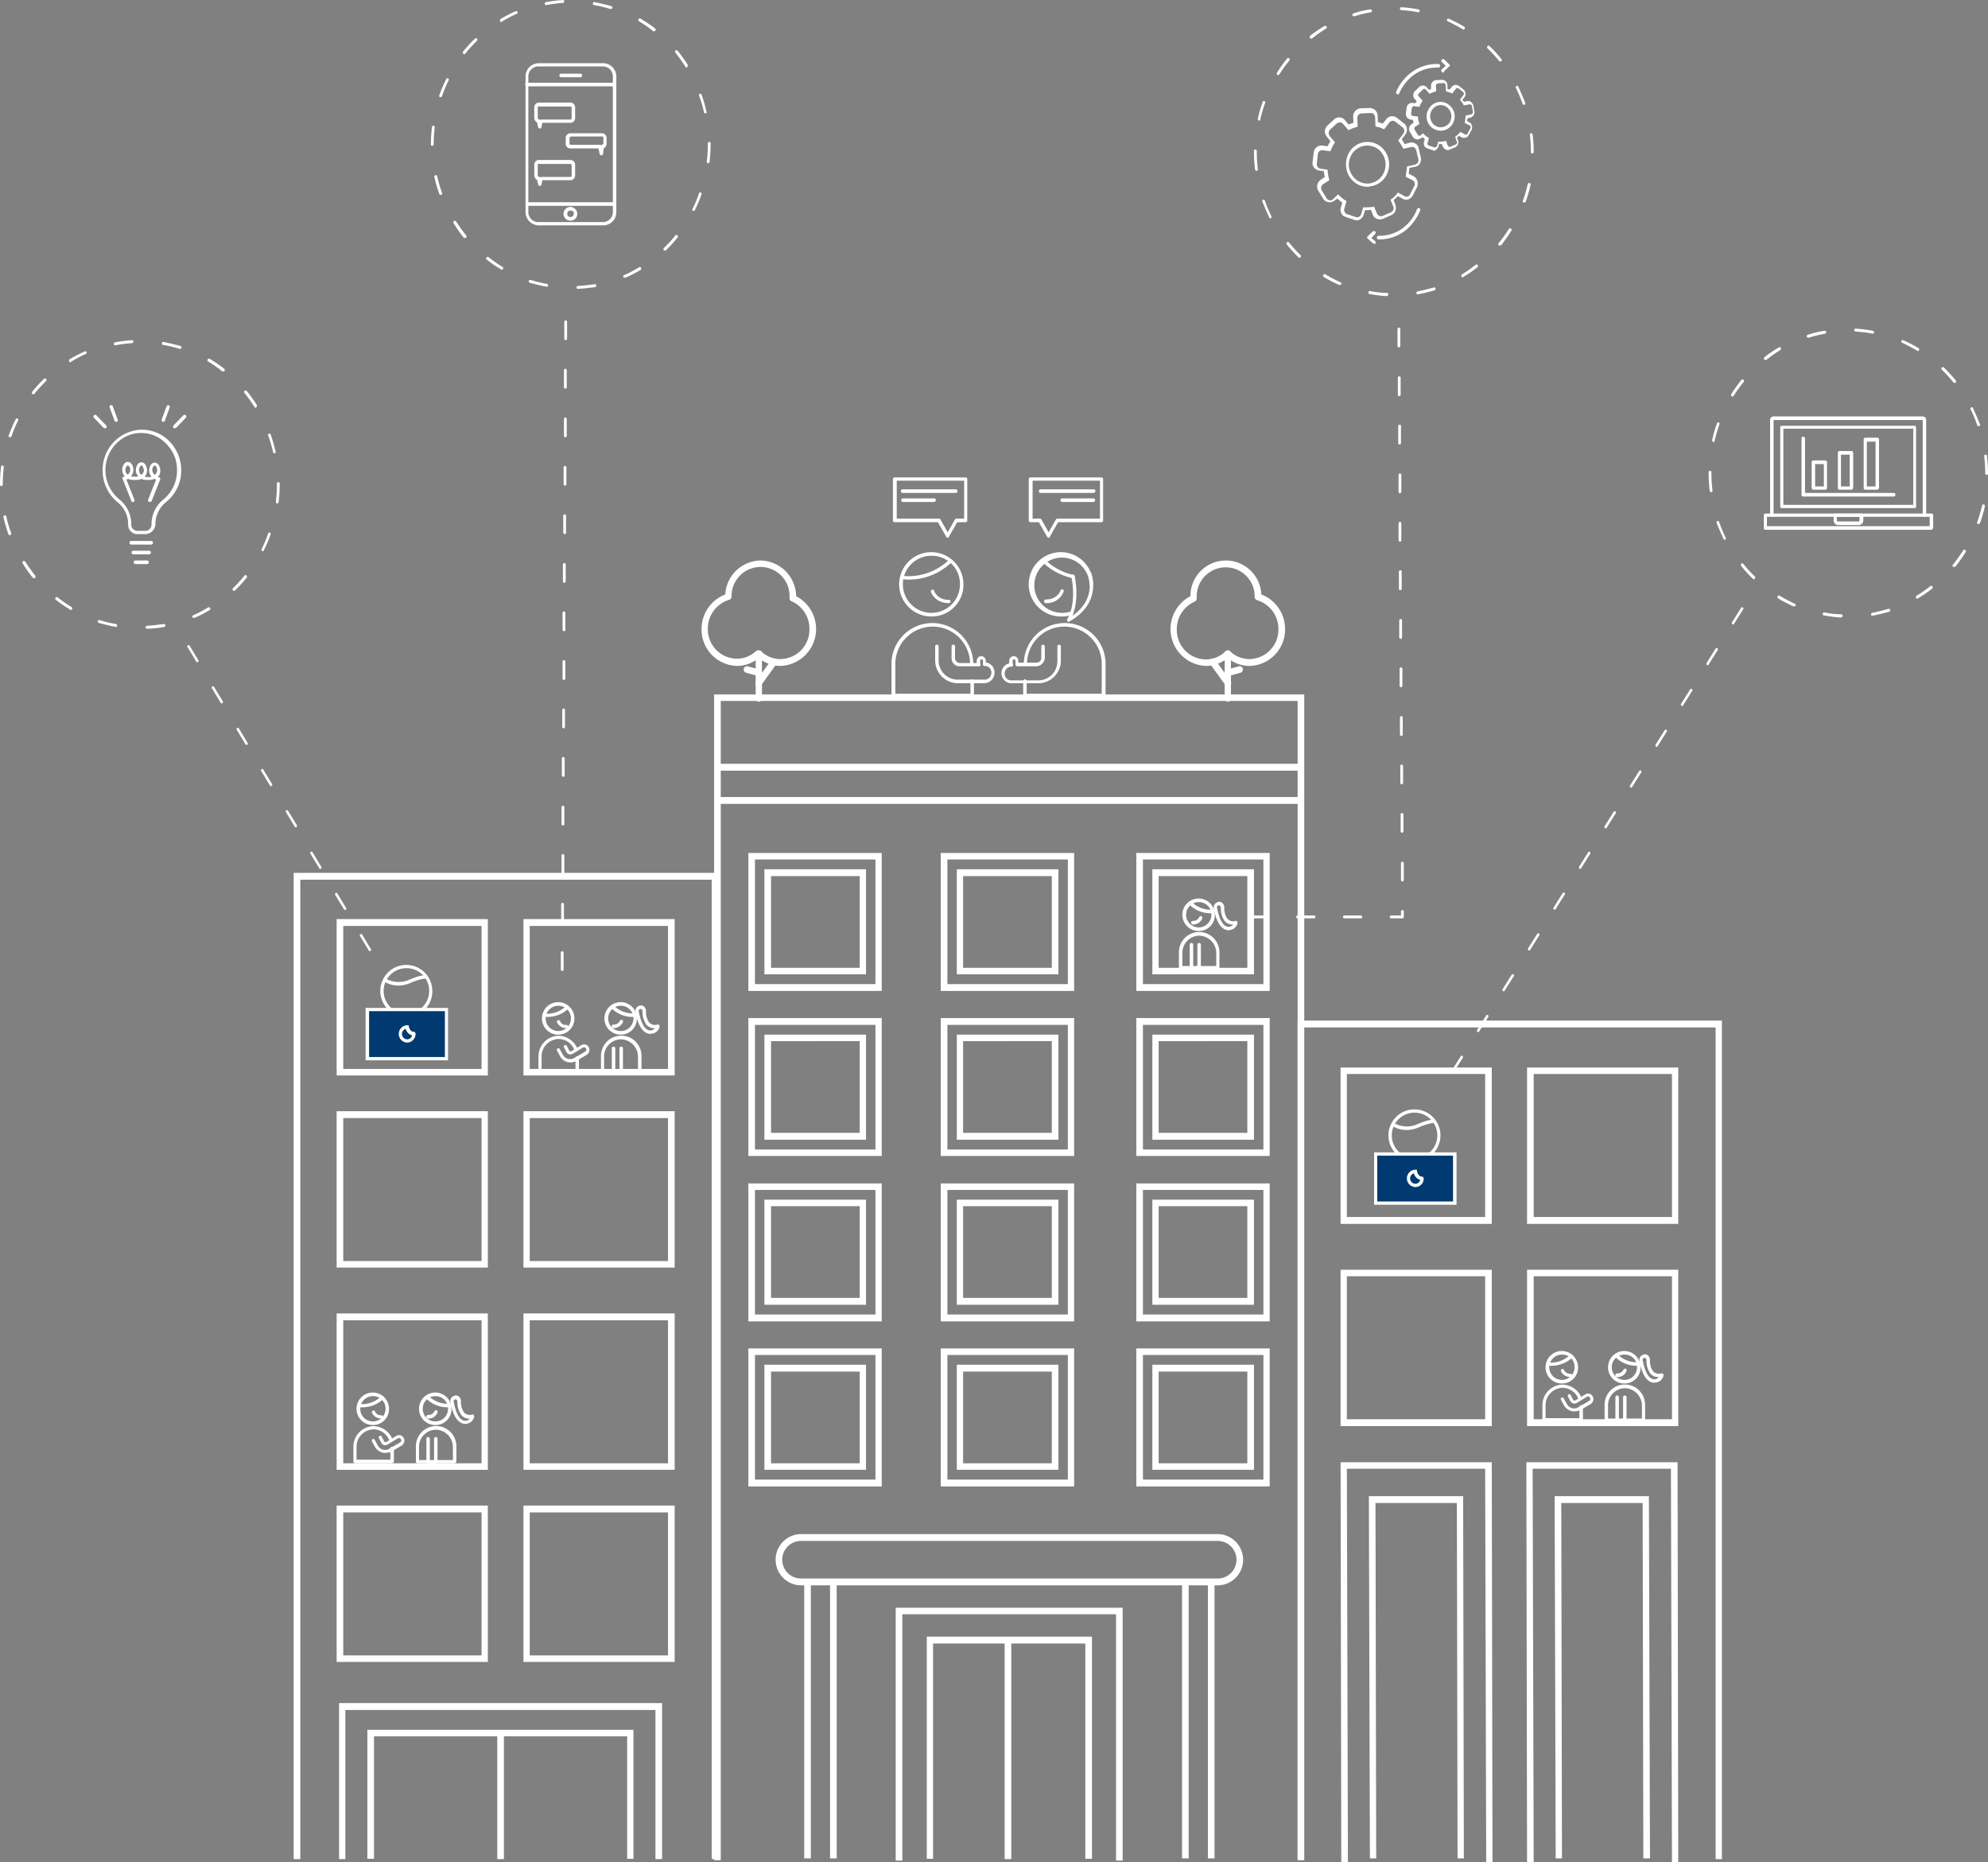 <svg id="Group_2930" data-name="Group 2930" xmlns="http://www.w3.org/2000/svg" viewBox="0 0 685 641.558">
  <rect x="0" y="0" width="685" height="641.558" fill="#808080" stroke="none"/>
  <defs>
    <style>
      .cls-1 {
        fill: #fff;
      }

      .cls-2 {
        fill: none;
        stroke: #fff;
        stroke-linecap: round;
        stroke-linejoin: round;
        stroke-miterlimit: 10;
        stroke-width: 0.933px;
      }

      .cls-3 {
        fill: #003a70;
      }
    </style>
  </defs>
  <g id="Group_2840" data-name="Group 2840" transform="translate(246.061 239.231)">
    <path id="Path_2609" data-name="Path 2609" class="cls-1" d="M407.846,593.88H405.56V194.539H206.786V593.88H204.5V192.3H407.846Z" transform="translate(-204.5 -192.3)"/>
    <g id="Group_2827" data-name="Group 2827" transform="translate(21.177 289.242)">
      <g id="Group_2825" data-name="Group 2825">
        <path id="Path_2610" data-name="Path 2610" class="cls-1" d="M374.67,442.465H230.643a8.838,8.838,0,0,1,0-17.665H374.67a8.838,8.838,0,0,1,0,17.665Zm-144.027-15.3a6.473,6.473,0,0,0,0,12.938H374.67a6.473,6.473,0,0,0,0-12.938Z" transform="translate(-222.1 -424.8)"/>
        <g id="Group_2824" data-name="Group 2824" transform="translate(9.867 16.919)">
          <g id="Group_2822" data-name="Group 2822">
            <rect id="Rectangle_1249" data-name="Rectangle 1249" class="cls-1" width="2.286" height="94.797" transform="translate(8.904)"/>
            <rect id="Rectangle_1250" data-name="Rectangle 1250" class="cls-1" width="2.286" height="94.797"/>
          </g>
          <g id="Group_2823" data-name="Group 2823" transform="translate(130.19)">
            <rect id="Rectangle_1251" data-name="Rectangle 1251" class="cls-1" width="2.286" height="94.797" transform="translate(8.904)"/>
            <rect id="Rectangle_1252" data-name="Rectangle 1252" class="cls-1" width="2.286" height="94.797"/>
          </g>
        </g>
      </g>
      <g id="Group_2826" data-name="Group 2826" transform="translate(41.391 25.379)">
        <path id="Path_2611" data-name="Path 2611" class="cls-1" d="M334.71,532.284h-2.286V447.439H258.786v84.844H256.5V445.2h78.21Z" transform="translate(-256.5 -445.2)"/>
        <path id="Path_2612" data-name="Path 2612" class="cls-1" d="M322.313,529.709h-2.286V455.564H267.566v74.146H265.4V453.2h56.913Z" transform="translate(-254.691 -443.248)"/>
        <rect id="Rectangle_1253" data-name="Rectangle 1253" class="cls-1" width="2.286" height="75.39" transform="translate(37.541 11.196)"/>
      </g>
    </g>
    <rect id="Rectangle_1254" data-name="Rectangle 1254" class="cls-1" width="201.06" height="2.364" transform="translate(1.083 35.331)"/>
    <rect id="Rectangle_1255" data-name="Rectangle 1255" class="cls-1" width="201.06" height="2.364" transform="translate(0.602 23.886)"/>
    <g id="Group_2828" data-name="Group 2828" transform="translate(11.792 54.614)">
      <path id="Path_2613" data-name="Path 2613" class="cls-1" d="M260.263,283.723H214.3V236.2h45.963Zm-43.677-2.364H258.1v-42.92H216.586Z" transform="translate(-214.3 -236.2)"/>
      <path id="Path_2614" data-name="Path 2614" class="cls-1" d="M253.914,276.9H218.9V240.7h35.014Zm-32.728-2.239h30.562v-31.6H221.186Z" transform="translate(-213.365 -235.102)"/>
    </g>
    <g id="Group_2829" data-name="Group 2829" transform="translate(78.09 54.614)">
      <path id="Path_2615" data-name="Path 2615" class="cls-1" d="M315.363,283.723H269.4V236.2h45.963Zm-43.677-2.364H313.2v-42.92H271.686Z" transform="translate(-269.4 -236.2)"/>
      <path id="Path_2616" data-name="Path 2616" class="cls-1" d="M309.014,276.9H274V240.7h35.014Zm-32.848-2.239h30.562v-31.6H276.166Z" transform="translate(-268.465 -235.102)"/>
    </g>
    <g id="Group_2830" data-name="Group 2830" transform="translate(145.471 54.614)">
      <path id="Path_2617" data-name="Path 2617" class="cls-1" d="M371.363,283.723H325.4V236.2h45.964Zm-43.677-2.364H369.2v-42.92H327.686Z" transform="translate(-325.4 -236.2)"/>
      <path id="Path_2618" data-name="Path 2618" class="cls-1" d="M365.014,276.9H330V240.7h35.014Zm-32.848-2.239h30.562v-31.6H332.166Z" transform="translate(-324.465 -235.102)"/>
    </g>
    <g id="Group_2831" data-name="Group 2831" transform="translate(11.792 111.467)">
      <path id="Path_2619" data-name="Path 2619" class="cls-1" d="M260.263,329.423H214.3V281.9h45.963Zm-43.677-2.239H258.1v-42.92H216.586Z" transform="translate(-214.3 -281.9)"/>
      <path id="Path_2620" data-name="Path 2620" class="cls-1" d="M253.914,322.7H218.9V286.5h35.014Zm-32.728-2.364h30.562v-31.6H221.186Z" transform="translate(-213.365 -280.777)"/>
    </g>
    <g id="Group_2832" data-name="Group 2832" transform="translate(78.09 111.467)">
      <path id="Path_2621" data-name="Path 2621" class="cls-1" d="M315.363,329.423H269.4V281.9h45.963Zm-43.677-2.239H313.2v-42.92H271.686Z" transform="translate(-269.4 -281.9)"/>
      <path id="Path_2622" data-name="Path 2622" class="cls-1" d="M309.014,322.7H274V286.5h35.014Zm-32.848-2.364h30.562v-31.6H276.166Z" transform="translate(-268.465 -280.777)"/>
    </g>
    <g id="Group_2833" data-name="Group 2833" transform="translate(145.471 111.467)">
      <path id="Path_2623" data-name="Path 2623" class="cls-1" d="M371.363,329.423H325.4V281.9h45.964Zm-43.677-2.239H369.2v-42.92H327.686Z" transform="translate(-325.4 -281.9)"/>
      <path id="Path_2624" data-name="Path 2624" class="cls-1" d="M365.014,322.7H330V286.5h35.014Zm-32.848-2.364h30.562v-31.6H332.166Z" transform="translate(-324.465 -280.777)"/>
    </g>
    <g id="Group_2834" data-name="Group 2834" transform="translate(11.792 168.445)">
      <path id="Path_2625" data-name="Path 2625" class="cls-1" d="M260.263,375.223H214.3V327.7h45.963Zm-43.677-2.364H258.1v-42.92H216.586Z" transform="translate(-214.3 -327.7)"/>
      <path id="Path_2626" data-name="Path 2626" class="cls-1" d="M253.914,368.4H218.9V332.2h35.014Zm-32.728-2.364h30.562v-31.6H221.186Z" transform="translate(-213.365 -326.602)"/>
    </g>
    <g id="Group_2835" data-name="Group 2835" transform="translate(78.09 168.445)">
      <path id="Path_2627" data-name="Path 2627" class="cls-1" d="M315.363,375.223H269.4V327.7h45.963Zm-43.677-2.364H313.2v-42.92H271.686Z" transform="translate(-269.4 -327.7)"/>
      <path id="Path_2628" data-name="Path 2628" class="cls-1" d="M309.014,368.4H274V332.2h35.014Zm-32.848-2.364h30.562v-31.6H276.166Z" transform="translate(-268.465 -326.602)"/>
    </g>
    <g id="Group_2836" data-name="Group 2836" transform="translate(145.471 168.445)">
      <path id="Path_2629" data-name="Path 2629" class="cls-1" d="M371.363,375.223H325.4V327.7h45.964Zm-43.677-2.364H369.2v-42.92H327.686Z" transform="translate(-325.4 -327.7)"/>
      <path id="Path_2630" data-name="Path 2630" class="cls-1" d="M365.014,368.4H330V332.2h35.014Zm-32.848-2.364h30.562v-31.6H332.166Z" transform="translate(-324.465 -326.602)"/>
    </g>
    <g id="Group_2837" data-name="Group 2837" transform="translate(11.792 225.298)">
      <path id="Path_2631" data-name="Path 2631" class="cls-1" d="M260.263,420.923H214.3V373.4h45.963Zm-43.677-2.364H258.1v-42.92H216.586Z" transform="translate(-214.3 -373.4)"/>
      <path id="Path_2632" data-name="Path 2632" class="cls-1" d="M253.914,414.1H218.9V377.9h35.014Zm-32.728-2.239h30.562v-31.6H221.186Z" transform="translate(-213.365 -372.302)"/>
    </g>
    <g id="Group_2838" data-name="Group 2838" transform="translate(78.09 225.298)">
      <path id="Path_2633" data-name="Path 2633" class="cls-1" d="M315.363,420.923H269.4V373.4h45.963Zm-43.677-2.364H313.2v-42.92H271.686Z" transform="translate(-269.4 -373.4)"/>
      <path id="Path_2634" data-name="Path 2634" class="cls-1" d="M309.014,414.1H274V377.9h35.014Zm-32.848-2.239h30.562v-31.6H276.166Z" transform="translate(-268.465 -372.302)"/>
    </g>
    <g id="Group_2839" data-name="Group 2839" transform="translate(145.471 225.298)">
      <path id="Path_2635" data-name="Path 2635" class="cls-1" d="M371.363,420.923H325.4V373.4h45.964Zm-43.677-2.364H369.2v-42.92H327.686Z" transform="translate(-325.4 -373.4)"/>
      <path id="Path_2636" data-name="Path 2636" class="cls-1" d="M365.014,414.1H330V377.9h35.014Zm-32.848-2.239h30.562v-31.6H332.166Z" transform="translate(-324.465 -372.302)"/>
    </g>
  </g>
  <g id="Group_2841" data-name="Group 2841" transform="translate(101.192 300.687)">
    <path id="Path_2637" data-name="Path 2637" class="cls-1" d="M230.413,581.451h-2.286V244.064H86.386V581.451H84.1V241.7H230.413Z" transform="translate(-84.1 -241.7)"/>
    <path id="Path_2638" data-name="Path 2638" class="cls-1" d="M148.5,308.367H96.4V254.5h52.1Zm-49.814-2.239h47.648V256.864H98.686Z" transform="translate(-81.6 -238.576)"/>
    <path id="Path_2639" data-name="Path 2639" class="cls-1" d="M202,308.367H149.9V254.5H202Zm-49.934-2.239h47.648V256.864H152.066Z" transform="translate(-70.727 -238.576)"/>
    <path id="Path_2640" data-name="Path 2640" class="cls-1" d="M148.5,361.567H96.4V307.7h52.1Zm-49.814-2.239h47.648V310.064H98.686Z" transform="translate(-81.6 -225.592)"/>
    <path id="Path_2641" data-name="Path 2641" class="cls-1" d="M202,361.567H149.9V307.7H202Zm-49.934-2.239h47.648V310.064H152.066Z" transform="translate(-70.727 -225.592)"/>
    <path id="Path_2642" data-name="Path 2642" class="cls-1" d="M148.5,417.568H96.4V363.7h52.1Zm-49.814-2.239h47.648V366.064H98.686Z" transform="translate(-81.6 -211.926)"/>
    <path id="Path_2643" data-name="Path 2643" class="cls-1" d="M202,417.568H149.9V363.7H202Zm-49.934-2.239h47.648V366.064H152.066Z" transform="translate(-70.727 -211.926)"/>
    <path id="Path_2644" data-name="Path 2644" class="cls-1" d="M148.5,470.767H96.4V416.9h52.1Zm-49.814-2.239h47.648V419.264H98.686Z" transform="translate(-81.6 -198.942)"/>
    <path id="Path_2645" data-name="Path 2645" class="cls-1" d="M202,470.767H149.9V416.9H202Zm-49.934-2.239h47.648V419.264H152.066Z" transform="translate(-70.727 -198.942)"/>
    <path id="Path_2646" data-name="Path 2646" class="cls-1" d="M208.4,525.343h-2.286V473.964H99.266v51.379H97.1V471.6H208.4Z" transform="translate(-81.458 -185.592)"/>
    <path id="Path_2647" data-name="Path 2647" class="cls-1" d="M196.886,523.413H194.72V481.239H107.486v42.173H105.2V479h91.686Z" transform="translate(-79.812 -183.786)"/>
    <rect id="Rectangle_1256" data-name="Rectangle 1256" class="cls-1" width="2.286" height="42.547" transform="translate(70.148 297.204)"/>
  </g>
  <path id="Path_2648" data-name="Path 2648" class="cls-1" d="M517.793,571.469h-2.166V284.964H373.766V571.469H371.6V282.6H517.793Z" transform="translate(75.521 68.969)"/>
  <path id="Path_2649" data-name="Path 2649" class="cls-1" d="M436,349.467H383.9V295.6H436ZM386.066,347.1h47.648V297.839H386.066Z" transform="translate(78.021 72.142)"/>
  <path id="Path_2650" data-name="Path 2650" class="cls-1" d="M489.4,349.467H437.3V295.6h52.1ZM439.586,347.1h47.648V297.839H439.586Z" transform="translate(88.873 72.142)"/>
  <path id="Path_2651" data-name="Path 2651" class="cls-1" d="M436,405.467H383.9V351.6H436ZM386.066,403.1h47.648V353.839H386.066Z" transform="translate(78.021 85.809)"/>
  <path id="Path_2652" data-name="Path 2652" class="cls-1" d="M489.4,405.467H437.3V351.6h52.1ZM439.586,403.1h47.648V353.839H439.586Z" transform="translate(88.873 85.809)"/>
  <path id="Path_2653" data-name="Path 2653" class="cls-1" d="M437.341,542.741,437.1,404.9h52.1l.241,137.841h-2.166l-.361-135.6H439.266l.361,135.6Z" transform="translate(88.833 98.817)"/>
  <path id="Path_2654" data-name="Path 2654" class="cls-1" d="M475.762,539.078l-.241-122.415H447.486l.241,122.415h-2.166L445.2,414.3h32.487v1.12l.361,123.659Z" transform="translate(90.479 101.111)"/>
  <path id="Path_2655" data-name="Path 2655" class="cls-1" d="M384.141,542.741,383.9,404.9H436l.241,137.841h-2.166l-.361-135.6H386.066l.361,135.6Z" transform="translate(78.021 98.817)"/>
  <path id="Path_2656" data-name="Path 2656" class="cls-1" d="M422.562,539.078l-.241-122.415H394.286l.241,122.415h-2.166L392,414.3h32.487v1.12l.241,123.659Z" transform="translate(79.667 101.111)"/>
  <g id="Group_2849" data-name="Group 2849" transform="translate(32.186 139.536)">
    <g id="Group_2843" data-name="Group 2843" transform="translate(3.169 8.479)">
      <g id="Group_2842" data-name="Group 2842">
        <path id="Path_2657" data-name="Path 2657" class="cls-1" d="M44.2,154.958H41.315a3.161,3.161,0,0,1-3.128-3.235v-.249a9.664,9.664,0,0,0-3.61-7.464,14.115,14.115,0,0,1-5.174-11.57,13.823,13.823,0,0,1,12.875-13.436,13.232,13.232,0,0,1,9.987,3.857,14.153,14.153,0,0,1,4.211,10.077A13.964,13.964,0,0,1,51.3,143.886a9.717,9.717,0,0,0-3.73,7.713A3.553,3.553,0,0,1,44.2,154.958Zm-1.444-34.833h-.6c-6.377.249-11.551,5.723-11.792,12.316a13.085,13.085,0,0,0,4.813,10.574,10.979,10.979,0,0,1,4.091,8.46v.249a2.145,2.145,0,0,0,2.045,2.115H44.2a2.145,2.145,0,0,0,2.045-2.115,10.92,10.92,0,0,1,4.091-8.708,12.9,12.9,0,0,0,4.693-10.077,12.53,12.53,0,0,0-3.85-9.206A11.642,11.642,0,0,0,42.759,120.125Z" transform="translate(-29.384 -118.978)"/>
        <path id="Path_2658" data-name="Path 2658" class="cls-1" d="M44.56,151.044H37.7a.622.622,0,0,1,0-1.244H44.56a.622.622,0,0,1,0,1.244Z" transform="translate(-27.816 -111.456)"/>
        <path id="Path_2659" data-name="Path 2659" class="cls-1" d="M43.716,153.744H38.3a.622.622,0,0,1,0-1.244h5.415a.622.622,0,0,1,0,1.244Z" transform="translate(-27.694 -110.797)"/>
        <path id="Path_2660" data-name="Path 2660" class="cls-1" d="M42.872,156.444H38.9a.622.622,0,0,1,0-1.244h3.971a.622.622,0,0,1,0,1.244Z" transform="translate(-27.572 -110.138)"/>
      </g>
    </g>
    <g id="Group_2848" data-name="Group 2848">
      <g id="Group_2845" data-name="Group 2845">
        <g id="Group_2844" data-name="Group 2844">
          <path id="Path_2661" data-name="Path 2661" class="cls-1" d="M30.661,119.515a.433.433,0,0,1-.361-.124l-3.369-3.483a.615.615,0,0,1,0-.871.568.568,0,0,1,.842,0l3.369,3.483a.615.615,0,0,1,0,.871C31.021,119.391,30.781,119.515,30.661,119.515Z" transform="translate(-26.75 -111.507)"/>
          <path id="Path_2662" data-name="Path 2662" class="cls-1" d="M33.573,117.932c-.241,0-.481-.124-.481-.373l-1.685-4.6a.559.559,0,0,1,.361-.746.532.532,0,0,1,.722.373l1.685,4.6a.559.559,0,0,1-.361.746Z" transform="translate(-25.813 -112.162)"/>
        </g>
      </g>
      <g id="Group_2847" data-name="Group 2847" transform="translate(23.491 0.014)">
        <g id="Group_2846" data-name="Group 2846">
          <path id="Path_2663" data-name="Path 2663" class="cls-1" d="M50.091,119.515a.433.433,0,0,1-.361-.124.616.616,0,0,1,0-.871l3.369-3.483a.568.568,0,0,1,.842,0,.615.615,0,0,1,0,.871l-3.369,3.483C50.452,119.391,50.332,119.515,50.091,119.515Z" transform="translate(-45.607 -111.52)"/>
          <path id="Path_2664" data-name="Path 2664" class="cls-1" d="M46.907,117.929h-.241c-.241-.124-.481-.5-.361-.746l1.685-4.6c.12-.249.481-.5.722-.373s.481.5.361.746l-1.685,4.6C47.388,117.8,47.148,117.929,46.907,117.929Z" transform="translate(-46.273 -112.173)"/>
        </g>
      </g>
    </g>
    <path id="Path_2665" data-name="Path 2665" class="cls-1" d="M44.506,141.709h-.241c-.241-.124-.481-.5-.361-.746L46.671,134c-.241-.124-.361-.124-.6-.249a4.272,4.272,0,0,1-1.8.373h-.842a4.272,4.272,0,0,1-1.8-.373,4.272,4.272,0,0,1-1.8.373H38.85a4.272,4.272,0,0,1-1.8-.373c-.241.124-.361.124-.6.249l2.767,6.967a.559.559,0,0,1-.361.746.532.532,0,0,1-.722-.373l-3.008-7.589c-.12-.124,0-.373,0-.5.12-.124.241-.249.361-.249a.433.433,0,0,0,.361-.124A3.594,3.594,0,0,1,35,130.761c0-1.617.842-2.861,1.925-2.861s1.925,1.244,1.925,2.861a3.594,3.594,0,0,1-.842,2.115c.241,0,.481.124.722.124h1.083a1.481,1.481,0,0,0,.722-.124,3.257,3.257,0,0,1-.842-1.99c0-1.617.842-2.861,1.925-2.861s1.925,1.244,1.925,2.861A2.966,2.966,0,0,1,42.7,133c.241,0,.481.124.722.124h.963a1.481,1.481,0,0,0,.722-.124,3.257,3.257,0,0,1-.842-1.991c0-1.617.842-2.861,1.925-2.861s1.925,1.244,1.925,2.861a2.966,2.966,0,0,1-.842,2.115h.241a.9.9,0,0,1,.481.249.768.768,0,0,1,.12.5l-3.008,7.589A.9.9,0,0,1,44.506,141.709Zm1.685-12.565c-.361,0-.842.746-.842,1.617a2.374,2.374,0,0,0,.842,1.617,2.123,2.123,0,0,0,.842-1.493C47.032,129.766,46.551,129.144,46.19,129.144Zm-4.572,0c-.361,0-.842.746-.842,1.617a1.978,1.978,0,0,0,.842,1.617,2.123,2.123,0,0,0,.842-1.493C42.34,129.766,41.979,129.144,41.618,129.144Zm-4.693,0c-.361,0-.842.746-.842,1.617a1.635,1.635,0,0,0,.842,1.493,2.123,2.123,0,0,0,.842-1.493C37.767,129.766,37.286,129.144,36.925,129.144Z" transform="translate(-25.073 -108.322)"/>
    <path id="Path_2666" data-name="Path 2666" class="cls-2" d="M37.7,139.7" transform="translate(-24.525 -105.442)"/>
    <path id="Path_2667" data-name="Path 2667" class="cls-2" d="M43.2,139.7" transform="translate(-23.407 -105.442)"/>
  </g>
  <path id="Path_2668" data-name="Path 2668" class="cls-1" d="M50.656,193.6a.5.5,0,0,1,0-1c1.925-.124,3.85-.373,5.776-.622a.659.659,0,0,1,.6.373.688.688,0,0,1-.361.622,32.914,32.914,0,0,1-6.016.622Zm-10.709-.622h0c-2.046-.373-3.971-.871-5.9-1.368a.688.688,0,0,1-.361-.622c0-.249.361-.373.6-.373a41.828,41.828,0,0,0,5.655,1.368.435.435,0,0,1,.361.622C40.429,192.858,40.188,192.983,39.947,192.983Zm26.832-3.11a.619.619,0,0,1-.481-.249.46.46,0,0,1,.241-.622,41.391,41.391,0,0,0,5.174-2.737c.241-.124.481,0,.722.124a.846.846,0,0,1-.12.746,42.9,42.9,0,0,1-5.294,2.737Zm-42.354-2.737c-.12,0-.12,0-.241-.124a43.477,43.477,0,0,1-4.933-3.359c-.241-.124-.241-.5-.12-.746s.481-.249.722-.124a42.122,42.122,0,0,0,4.813,3.359.477.477,0,0,1,.12.746C24.666,187.136,24.546,187.136,24.426,187.136Zm56.191-6.594a.433.433,0,0,1-.361-.124c-.241-.249-.12-.5,0-.746a44.288,44.288,0,0,0,3.971-4.354c.12-.249.481-.249.722,0,.241.124.241.5,0,.746a46.927,46.927,0,0,1-4.091,4.479C80.857,180.418,80.737,180.542,80.617,180.542Zm-68.945-4.354a.433.433,0,0,1-.361-.124,45.91,45.91,0,0,1-3.489-4.976.6.6,0,0,1,.12-.746.554.554,0,0,1,.722.124c1.083,1.617,2.166,3.234,3.489,4.852a.817.817,0,0,1,0,.746A.885.885,0,0,1,11.671,176.188Zm78.932-9.33h-.241a.46.46,0,0,1-.241-.622,43.487,43.487,0,0,0,2.286-5.474.434.434,0,0,1,.6-.249.46.46,0,0,1,.241.622,45.854,45.854,0,0,1-2.406,5.6C90.964,166.733,90.844,166.857,90.6,166.857ZM3.369,161.384c-.241,0-.361-.124-.481-.373A46.5,46.5,0,0,1,1.2,155.163c-.12-.249.12-.5.361-.622s.481.124.6.373a44.644,44.644,0,0,0,1.685,5.723.46.46,0,0,1-.241.622C3.489,161.384,3.489,161.384,3.369,161.384Zm92.168-10.948h0c-.361,0-.481-.249-.481-.622a49.712,49.712,0,0,0,.361-5.971v-.249a.482.482,0,1,1,.963,0v.249a51.786,51.786,0,0,1-.361,6.1C95.9,150.312,95.777,150.436,95.537,150.436ZM.481,144.465a.448.448,0,0,1-.481-.5v-.124a49.708,49.708,0,0,1,.361-5.971.527.527,0,0,1,.481-.5.527.527,0,0,1,.481.5,49.225,49.225,0,0,0-.361,5.847C.963,144.216.722,144.465.481,144.465Zm94.093-11.321c-.241,0-.481-.124-.481-.373a44.646,44.646,0,0,0-1.685-5.723.46.46,0,0,1,.241-.622.434.434,0,0,1,.6.249,46.5,46.5,0,0,1,1.685,5.847c.241.373,0,.622-.361.622Zm-91.2-5.474h-.12a.46.46,0,0,1-.241-.622,45.856,45.856,0,0,1,2.406-5.6.434.434,0,0,1,.6-.249.46.46,0,0,1,.241.622A43.492,43.492,0,0,0,3.971,127.3,1.091,1.091,0,0,1,3.369,127.67Zm84.707-10.2c-.12,0-.361-.124-.361-.249-1.083-1.617-2.166-3.235-3.489-4.852a.817.817,0,0,1,0-.746.745.745,0,0,1,.722,0,44.479,44.479,0,0,1,3.489,4.852.6.6,0,0,1-.12.746C88.317,117.469,88.2,117.469,88.077,117.469Zm-76.526-4.6a.433.433,0,0,1-.361-.124c-.241-.124-.241-.5-.12-.746a47.829,47.829,0,0,1,4.091-4.479c.241-.249.481-.124.722,0,.241.249.12.5,0,.746a44.288,44.288,0,0,0-3.971,4.354C11.792,112.741,11.671,112.866,11.551,112.866Zm65.215-7.838c-.12,0-.241,0-.241-.124a42.128,42.128,0,0,0-4.813-3.359.477.477,0,0,1-.12-.746.446.446,0,0,1,.722-.124,43.483,43.483,0,0,1,4.933,3.359c.241.124.241.5.12.746C77.007,104.9,76.886,105.028,76.766,105.028Zm-52.581-3.235c-.12,0-.361-.124-.361-.249a.846.846,0,0,1,.12-.746,42.9,42.9,0,0,1,5.294-2.737.434.434,0,0,1,.6.249.46.46,0,0,1-.241.622,41.405,41.405,0,0,0-5.174,2.737C24.426,101.794,24.305,101.794,24.185,101.794Zm37.781-4.6h-.12a41.828,41.828,0,0,0-5.655-1.368.435.435,0,0,1-.361-.622.422.422,0,0,1,.6-.373c1.925.373,3.85.871,5.776,1.368a.688.688,0,0,1,.361.622A.659.659,0,0,1,61.966,97.191Zm-22.26-1.244c-.241,0-.481-.124-.481-.373a.688.688,0,0,1,.361-.622,47.739,47.739,0,0,1,5.9-.746c.241-.124.481.249.481.5a.527.527,0,0,1-.481.5,52.334,52.334,0,0,0-5.776.746Z" transform="translate(0 22.985)"/>
  <path id="Path_2669" data-name="Path 2669" class="cls-1" d="M174.056,99.524a.5.5,0,0,1,0-1c1.925-.124,3.85-.373,5.776-.622a.659.659,0,0,1,.6.373.688.688,0,0,1-.361.622c-2.045.249-3.971.5-6.016.622Zm-10.709-.746h0c-2.045-.373-3.971-.871-5.9-1.368a.688.688,0,0,1-.361-.622.659.659,0,0,1,.6-.373,41.82,41.82,0,0,0,5.655,1.368.435.435,0,0,1,.361.622C163.829,98.653,163.588,98.778,163.347,98.778Zm26.832-3.11a.619.619,0,0,1-.481-.249.46.46,0,0,1,.241-.622,41.4,41.4,0,0,0,5.174-2.737c.241-.124.481,0,.722.124a.846.846,0,0,1-.12.746,42.906,42.906,0,0,1-5.294,2.737Zm-42.354-2.737c-.12,0-.12,0-.241-.124a43.478,43.478,0,0,1-4.933-3.359c-.241-.124-.241-.5-.12-.746s.481-.249.722-.124a42.126,42.126,0,0,0,4.813,3.359.477.477,0,0,1,.12.746C148.066,92.931,147.946,92.931,147.826,92.931Zm56.191-6.593a.433.433,0,0,1-.361-.124c-.241-.249-.12-.5,0-.746a44.29,44.29,0,0,0,3.971-4.354c.12-.249.481-.249.722,0a.476.476,0,0,1,0,.746,46.946,46.946,0,0,1-4.091,4.479C204.257,86.213,204.137,86.337,204.016,86.337Zm-68.945-4.354a.433.433,0,0,1-.361-.124,45.909,45.909,0,0,1-3.489-4.976.6.6,0,0,1,.12-.746.554.554,0,0,1,.722.124c1.083,1.617,2.166,3.235,3.489,4.852a.816.816,0,0,1,0,.746A.885.885,0,0,1,135.071,81.983ZM214,72.653h-.241a.46.46,0,0,1-.241-.622,43.5,43.5,0,0,0,2.286-5.474.434.434,0,0,1,.6-.249.46.46,0,0,1,.241.622,45.853,45.853,0,0,1-2.406,5.6C214.364,72.528,214.244,72.653,214,72.653Zm-87.234-5.474c-.241,0-.361-.124-.481-.373a46.5,46.5,0,0,1-1.685-5.847c-.12-.249.12-.5.361-.622s.481.124.6.373a44.643,44.643,0,0,0,1.685,5.723.46.46,0,0,1-.241.622A.367.367,0,0,1,126.769,67.179Zm92.168-10.948h0c-.361,0-.481-.249-.481-.622a49.7,49.7,0,0,0,.361-5.971v-.249a.482.482,0,1,1,.963,0v.249a51.791,51.791,0,0,1-.361,6.1C219.3,56.107,219.177,56.231,218.937,56.231ZM123.881,50.26a.448.448,0,0,1-.481-.5h0a49.7,49.7,0,0,1,.361-5.971.482.482,0,1,1,.963,0,49.234,49.234,0,0,0-.361,5.847A.564.564,0,0,1,123.881,50.26Zm94.093-11.2c-.241,0-.481-.124-.481-.373a44.643,44.643,0,0,0-1.685-5.723.46.46,0,0,1,.241-.622.434.434,0,0,1,.6.249,46.5,46.5,0,0,1,1.685,5.847c.241.249,0,.5-.361.622Zm-91.325-5.6h-.12a.46.46,0,0,1-.241-.622,45.862,45.862,0,0,1,2.406-5.6.434.434,0,0,1,.6-.249.46.46,0,0,1,.241.622,43.487,43.487,0,0,0-2.286,5.474A.659.659,0,0,1,126.649,33.465Zm84.828-10.2c-.12,0-.361-.124-.361-.249-1.083-1.617-2.166-3.235-3.489-4.852a.817.817,0,0,1,0-.746.745.745,0,0,1,.722,0,44.481,44.481,0,0,1,3.489,4.852.6.6,0,0,1-.12.746C211.717,23.264,211.6,23.264,211.477,23.264Zm-76.526-4.6a.433.433,0,0,1-.361-.124c-.241-.124-.241-.5-.12-.746a47.828,47.828,0,0,1,4.091-4.479c.241-.249.481-.124.722,0,.241.249.12.5,0,.746a44.292,44.292,0,0,0-3.971,4.354C135.192,18.536,135.071,18.661,134.951,18.661Zm65.215-7.838c-.12,0-.241,0-.241-.124a42.127,42.127,0,0,0-4.813-3.359.477.477,0,0,1-.12-.746.446.446,0,0,1,.722-.124,43.48,43.48,0,0,1,4.933,3.359c.241.124.241.5.12.746C200.407,10.7,200.286,10.823,200.166,10.823ZM147.585,7.589c-.12,0-.361-.124-.361-.249a.846.846,0,0,1,.12-.746,42.9,42.9,0,0,1,5.294-2.737.434.434,0,0,1,.6.249.46.46,0,0,1-.241.622,41.4,41.4,0,0,0-5.174,2.737C147.826,7.589,147.705,7.589,147.585,7.589ZM185.366,3.11h-.12a41.826,41.826,0,0,0-5.655-1.368.435.435,0,0,1-.361-.622.422.422,0,0,1,.6-.373c1.925.373,3.85.871,5.776,1.368a.688.688,0,0,1,.361.622C185.848,2.861,185.607,3.11,185.366,3.11Zm-22.26-1.368c-.241,0-.481-.124-.481-.373a.688.688,0,0,1,.361-.622,47.738,47.738,0,0,1,5.9-.746.527.527,0,0,1,.481.5.527.527,0,0,1-.481.5,52.335,52.335,0,0,0-5.776.746Z" transform="translate(25.079 0)"/>
  <path id="Path_2670" data-name="Path 2670" class="cls-1" d="M116.522,284.087c-.12,0-.361-.124-.361-.249l-3.008-4.976c-.12-.249-.12-.5.12-.622s.481-.124.6.124l3.008,4.976c.12.249.12.5-.12.622A.367.367,0,0,1,116.522,284.087ZM107.979,269.9c-.12,0-.361-.124-.361-.249l-3.008-4.976c-.12-.249-.12-.5.12-.622s.481-.124.6.124l3.008,4.976c.12.249.12.5-.12.622C108.1,269.9,108.1,269.9,107.979,269.9Zm-8.543-14.182c-.12,0-.361-.124-.361-.249L96.067,250.5c-.12-.249-.12-.5.12-.622s.481-.124.6.124l3.008,4.976c.12.249.12.5-.12.622C99.677,255.723,99.556,255.723,99.436,255.723Zm-8.423-14.307c-.12,0-.361-.124-.361-.249l-3.008-4.976c-.12-.249-.12-.5.12-.622s.481-.124.6.124l3.008,4.976c.12.249.12.5-.12.622C91.134,241.416,91.134,241.416,91.014,241.416Zm-8.543-14.182c-.12,0-.361-.124-.361-.249L79.1,222.009c-.12-.249-.12-.5.12-.622s.481-.124.6.124l3.008,4.976c.12.249.12.5-.12.622C82.711,227.234,82.591,227.234,82.471,227.234Zm-8.423-14.182c-.12,0-.361-.124-.361-.249l-3.008-4.976c-.12-.249-.12-.5.12-.622s.481-.124.6.124l3.008,4.976c.12.249.12.5-.12.622A.416.416,0,0,0,74.048,213.052Zm-8.543-14.307c-.12,0-.361-.124-.361-.249l-3.008-4.976c-.12-.249-.12-.5.12-.622s.481-.124.6.124L65.866,198c.12.249.12.5-.12.622C65.746,198.745,65.625,198.745,65.505,198.745Zm-8.423-14.182c-.12,0-.361-.124-.361-.249l-3.008-4.976c-.12-.249-.12-.5.12-.622s.481-.124.6.124l3.008,4.976c.12.249.12.5-.12.622A.367.367,0,0,1,57.082,184.563Z" transform="translate(10.9 43.596)"/>
  <path id="Path_2671" data-name="Path 2671" class="cls-1" d="M161.081,312.878h0a.527.527,0,0,1-.481-.5v-5.847a.527.527,0,0,1,.481-.5h0a.527.527,0,0,1,.481.5v5.847A.527.527,0,0,1,161.081,312.878Zm.12-16.67h0a.527.527,0,0,1-.481-.5v-5.847a.527.527,0,0,1,.481-.5h0a.527.527,0,0,1,.481.5v5.847A.527.527,0,0,1,161.2,296.208Zm.12-16.795h0a.527.527,0,0,1-.481-.5v-5.847a.527.527,0,0,1,.481-.5h0a.527.527,0,0,1,.481.5v5.847C161.683,279.164,161.563,279.413,161.322,279.413Zm0-16.67h0a.527.527,0,0,1-.481-.5V256.4a.527.527,0,0,1,.481-.5h0a.527.527,0,0,1,.481.5v5.847A.527.527,0,0,1,161.322,262.743Zm.12-16.795h0a.527.527,0,0,1-.481-.5V239.6a.527.527,0,0,1,.481-.5h0a.527.527,0,0,1,.481.5v5.847A.448.448,0,0,1,161.442,245.948Zm.12-16.67h0a.527.527,0,0,1-.481-.5v-5.847a.527.527,0,0,1,.481-.5h0a.527.527,0,0,1,.481.5v5.847A.527.527,0,0,1,161.563,229.278Zm.12-16.67h0a.527.527,0,0,1-.481-.5v-5.847a.527.527,0,0,1,.481-.5h0a.527.527,0,0,1,.481.5v5.847A.527.527,0,0,1,161.683,212.608Zm0-16.795h0a.527.527,0,0,1-.481-.5v-5.847a.527.527,0,0,1,.481-.5h0a.527.527,0,0,1,.481.5v5.847A.449.449,0,0,1,161.683,195.813Zm.12-16.67h0a.527.527,0,0,1-.481-.5V172.8a.527.527,0,0,1,.481-.5h0a.527.527,0,0,1,.481.5v5.847A.527.527,0,0,1,161.8,179.143Zm.12-16.795h0a.527.527,0,0,1-.481-.5V156a.527.527,0,0,1,.481-.5h0a.527.527,0,0,1,.481.5v5.847A.448.448,0,0,1,161.924,162.348Zm.12-16.67h0a.527.527,0,0,1-.481-.5v-5.847a.527.527,0,0,1,.481-.5h0a.527.527,0,0,1,.481.5v5.847A.527.527,0,0,1,162.044,145.678Zm.12-16.67h0a.527.527,0,0,1-.481-.5v-5.847a.527.527,0,0,1,.481-.5h0a.527.527,0,0,1,.481.5v5.847A.527.527,0,0,1,162.164,129.007Zm0-16.795h0a.527.527,0,0,1-.481-.5v-5.847a.527.527,0,0,1,.481-.5h0a.527.527,0,0,1,.481.5v5.847C162.645,112.088,162.525,112.213,162.164,112.213Zm.12-16.67h0a.527.527,0,0,1-.481-.5V89.2a.527.527,0,0,1,.481-.5h0a.527.527,0,0,1,.481.5v5.847A.527.527,0,0,1,162.285,95.542Z" transform="translate(32.639 21.647)"/>
  <path id="Path_2672" data-name="Path 2672" class="cls-1" d="M534.9,190.524h0a44.978,44.978,0,0,1-5.9-.746.434.434,0,0,1-.361-.622.422.422,0,0,1,.6-.373,30.382,30.382,0,0,0,5.775.622.527.527,0,0,1,.481.5C535.384,190.275,535.263,190.524,534.9,190.524Zm10.829-.622c-.241,0-.481-.124-.481-.373a.688.688,0,0,1,.361-.622c1.925-.373,3.85-.871,5.655-1.368.24-.124.481.124.6.373s-.12.5-.361.622c-1.8.5-3.85,1-5.775,1.368Zm-26.953-3.235h-.241a42.906,42.906,0,0,1-5.294-2.737.477.477,0,0,1-.121-.746.446.446,0,0,1,.722-.124c1.684,1,3.369,1.866,5.174,2.737a.46.46,0,0,1,.241.622A.62.62,0,0,1,518.779,186.668Zm42.474-2.613a.9.9,0,0,1-.481-.249.846.846,0,0,1,.12-.746,42.12,42.12,0,0,0,4.813-3.359.554.554,0,0,1,.722.124.6.6,0,0,1-.12.746,43.484,43.484,0,0,1-4.933,3.359C561.374,184.055,561.374,184.055,561.253,184.055Zm-56.312-6.718a.432.432,0,0,1-.361-.124,47.82,47.82,0,0,1-4.091-4.479.817.817,0,0,1,0-.746.745.745,0,0,1,.722,0,44.285,44.285,0,0,0,3.971,4.354.476.476,0,0,1,0,.746C505.183,177.337,505.062,177.337,504.942,177.337Zm68.945-4.23a.433.433,0,0,1-.361-.124c-.241-.124-.241-.5,0-.746a49.023,49.023,0,0,0,3.489-4.852c.12-.249.481-.249.722-.124s.24.5.12.746c-1.083,1.742-2.286,3.359-3.49,4.976C574.248,172.983,574.008,173.107,573.887,173.107Zm-78.932-9.33a.9.9,0,0,1-.481-.249c-.842-1.866-1.684-3.732-2.406-5.6a.46.46,0,0,1,.241-.622.434.434,0,0,1,.6.249,43.537,43.537,0,0,0,2.286,5.474.46.46,0,0,1-.241.622C495.075,163.777,495.075,163.777,494.955,163.777ZM582.19,158.3h-.12a.46.46,0,0,1-.241-.622,51.38,51.38,0,0,0,1.684-5.723.46.46,0,0,1,.6-.373.476.476,0,0,1,.361.622,46.53,46.53,0,0,1-1.684,5.847A.9.9,0,0,1,582.19,158.3Zm-92.047-10.948a.527.527,0,0,1-.481-.5,51.824,51.824,0,0,1-.361-6.1v-.249a.482.482,0,1,1,.963,0v.249a49.743,49.743,0,0,0,.361,5.971c0,.373-.12.622-.481.622Zm94.935-5.971a.448.448,0,0,1-.481-.5v-.124a46.2,46.2,0,0,0-.361-5.847.482.482,0,1,1,.963,0,49.718,49.718,0,0,1,.361,5.971A.449.449,0,0,1,585.077,141.384Zm-94.093-11.321h0a.632.632,0,0,1-.481-.622,46.489,46.489,0,0,1,1.685-5.847.435.435,0,0,1,.6-.249.46.46,0,0,1,.24.622,51.455,51.455,0,0,0-1.684,5.723C491.466,129.939,491.225,130.063,490.984,130.063Zm91.325-5.474c-.24,0-.361-.124-.481-.373a43.516,43.516,0,0,0-2.286-5.474.46.46,0,0,1,.241-.622.434.434,0,0,1,.6.249c.842,1.866,1.685,3.732,2.407,5.6a.46.46,0,0,1-.241.622Zm-84.828-10.2c-.12,0-.241,0-.241-.124-.241-.124-.241-.5-.12-.746a49.066,49.066,0,0,1,3.489-4.852c.12-.249.481-.249.722,0,.241.124.241.5,0,.746a49,49,0,0,0-3.489,4.852A.518.518,0,0,1,497.482,114.388Zm76.526-4.727a.433.433,0,0,1-.361-.124,44.3,44.3,0,0,0-3.97-4.354.476.476,0,0,1,0-.746.442.442,0,0,1,.722,0,47.822,47.822,0,0,1,4.091,4.479.6.6,0,0,1-.12.746Zm-65.215-7.838c-.12,0-.241-.124-.361-.249a.6.6,0,0,1,.12-.746,43.477,43.477,0,0,1,4.933-3.359c.241-.124.481,0,.722.124a.846.846,0,0,1-.12.746,42.113,42.113,0,0,0-4.813,3.359A.885.885,0,0,1,508.792,101.823Zm52.581-3.11c-.12,0-.12,0-.241-.124-1.685-1-3.369-1.866-5.174-2.737a.46.46,0,0,1-.241-.622.434.434,0,0,1,.6-.249,42.911,42.911,0,0,1,5.294,2.737.477.477,0,0,1,.12.746C561.735,98.589,561.614,98.713,561.374,98.713Zm-37.782-4.6c-.241,0-.361-.124-.481-.373s.12-.5.361-.622a32.4,32.4,0,0,1,5.776-1.368.659.659,0,0,1,.6.373.687.687,0,0,1-.361.622,41.828,41.828,0,0,0-5.655,1.368Zm22.26-1.368h0a47.732,47.732,0,0,0-5.9-.746.5.5,0,0,1,0-1,47.744,47.744,0,0,1,5.9.746.435.435,0,0,1,.361.622C546.333,92.617,546.093,92.742,545.852,92.742Z" transform="translate(99.441 22.209)"/>
  <path id="Path_2673" data-name="Path 2673" class="cls-1" d="M404.823,101.524h0a44.989,44.989,0,0,1-5.9-.746.434.434,0,0,1-.361-.622.422.422,0,0,1,.6-.373,30.38,30.38,0,0,0,5.775.622.527.527,0,0,1,.481.5C405.3,101.275,405.063,101.524,404.823,101.524Zm10.709-.622c-.241,0-.481-.124-.481-.373a.688.688,0,0,1,.361-.622c1.925-.373,3.85-.871,5.655-1.368.241-.124.481.124.6.373s-.12.5-.361.622c-1.8.5-3.73,1-5.776,1.368ZM388.7,97.668h-.241a42.917,42.917,0,0,1-5.294-2.737.477.477,0,0,1-.12-.746.446.446,0,0,1,.722-.124c1.685,1,3.369,1.866,5.174,2.737a.46.46,0,0,1,.241.622A.619.619,0,0,1,388.7,97.668Zm42.354-2.613a.9.9,0,0,1-.481-.249.846.846,0,0,1,.12-.746,42.12,42.12,0,0,0,4.813-3.359.554.554,0,0,1,.722.124.6.6,0,0,1-.12.746,43.489,43.489,0,0,1-4.933,3.359C431.294,95.055,431.174,95.055,431.053,95.055Zm-56.191-6.718a.433.433,0,0,1-.361-.124,47.832,47.832,0,0,1-4.091-4.479.817.817,0,0,1,0-.746.745.745,0,0,1,.722,0,44.286,44.286,0,0,0,3.971,4.354.476.476,0,0,1,0,.746C375.1,88.337,374.983,88.337,374.862,88.337Zm68.945-4.23a.433.433,0,0,1-.361-.124c-.241-.124-.241-.5,0-.746a49.027,49.027,0,0,0,3.489-4.852c.12-.249.481-.249.722-.124s.241.5.12.746c-1.083,1.742-2.286,3.359-3.489,4.976C444.048,83.983,443.928,84.107,443.808,84.107Zm-78.932-9.33a.9.9,0,0,1-.481-.249c-.842-1.866-1.685-3.732-2.406-5.6a.46.46,0,0,1,.241-.622.434.434,0,0,1,.6.249,43.5,43.5,0,0,0,2.286,5.474.46.46,0,0,1-.241.622C365,74.653,364.875,74.777,364.875,74.777ZM452.11,69.3h-.12a.46.46,0,0,1-.241-.622,51.419,51.419,0,0,0,1.685-5.723.46.46,0,0,1,.6-.373.476.476,0,0,1,.361.622,46.5,46.5,0,0,1-1.685,5.847C452.471,69.179,452.35,69.3,452.11,69.3ZM359.942,58.356a.526.526,0,0,1-.481-.5,51.771,51.771,0,0,1-.361-6.1v-.249a.482.482,0,1,1,.963,0v.249a49.68,49.68,0,0,0,.361,5.971.453.453,0,0,1-.481.622ZM455,52.384a.448.448,0,0,1-.481-.5v-.124a46.2,46.2,0,0,0-.361-5.847.482.482,0,1,1,.963,0,49.718,49.718,0,0,1,.361,5.971A.527.527,0,0,1,455,52.384ZM360.9,41.063h0a.632.632,0,0,1-.481-.622,46.5,46.5,0,0,1,1.684-5.847.435.435,0,0,1,.6-.249.46.46,0,0,1,.241.622,51.407,51.407,0,0,0-1.685,5.723A.325.325,0,0,1,360.9,41.063Zm91.2-5.474c-.241,0-.361-.124-.481-.373a43.509,43.509,0,0,0-2.286-5.474.46.46,0,0,1,.241-.622.434.434,0,0,1,.6.249c.842,1.866,1.685,3.732,2.407,5.6a.46.46,0,0,1-.241.622ZM367.4,25.388c-.12,0-.241,0-.241-.124-.241-.124-.241-.5-.12-.746a49.057,49.057,0,0,1,3.489-4.852c.121-.249.481-.249.722,0,.241.124.241.5,0,.746a49.027,49.027,0,0,0-3.489,4.852C367.643,25.264,367.523,25.388,367.4,25.388Zm76.525-4.727a.433.433,0,0,1-.361-.124,44.291,44.291,0,0,0-3.971-4.354.476.476,0,0,1,0-.746.442.442,0,0,1,.722,0,47.832,47.832,0,0,1,4.091,4.479.6.6,0,0,1-.12.746Zm-65.215-7.838c-.12,0-.241-.124-.361-.249a.6.6,0,0,1,.12-.746,43.473,43.473,0,0,1,4.933-3.359c.241-.124.481,0,.722.124a.846.846,0,0,1-.12.746,42.131,42.131,0,0,0-4.813,3.359A.885.885,0,0,1,378.713,12.823Zm52.581-3.11c-.12,0-.12,0-.241-.124-1.685-1-3.369-1.866-5.174-2.737a.46.46,0,0,1-.241-.622.434.434,0,0,1,.6-.249,42.9,42.9,0,0,1,5.294,2.737.477.477,0,0,1,.12.746C431.535,9.589,431.414,9.713,431.294,9.713Zm-37.781-4.6c-.241,0-.361-.124-.481-.373s.12-.5.361-.622a32.4,32.4,0,0,1,5.775-1.368.659.659,0,0,1,.6.373.688.688,0,0,1-.361.622,41.825,41.825,0,0,0-5.655,1.368Zm22.26-1.368h0a47.736,47.736,0,0,0-5.9-.746.527.527,0,0,1-.481-.5.527.527,0,0,1,.481-.5,47.736,47.736,0,0,1,5.9.746.434.434,0,0,1,.361.622A.325.325,0,0,1,415.772,3.742Z" transform="translate(72.98 0.488)"/>
  <g id="Group_2858" data-name="Group 2858" transform="translate(452.251 20.34)">
    <g id="Group_2850" data-name="Group 2850" transform="translate(28.769)">
      <path id="Path_2674" data-name="Path 2674" class="cls-1" d="M400.407,28.15h-.241c-.241-.124-.481-.5-.361-.746,0-.124,3.73-9.828,14.559-9.7a.622.622,0,0,1,0,1.244H414c-9.746,0-13.115,8.833-13.115,8.957S400.648,28.15,400.407,28.15Z" transform="translate(-399.773 -16.021)"/>
      <path id="Path_2675" data-name="Path 2675" class="cls-1" d="M413.291,21.015c-.12,0-.361-.124-.361-.249a.615.615,0,0,1,0-.871l1.324-1.244-1.324-1.244a.615.615,0,0,1,0-.871.569.569,0,0,1,.842,0l1.684,1.617c.12.124.241.249.241.373s-.12.373-.241.373l-1.8,1.742C413.652,21.015,413.412,21.015,413.291,21.015Z" transform="translate(-397.136 -16.35)"/>
    </g>
    <g id="Group_2851" data-name="Group 2851" transform="translate(18.814 51.284)">
      <path id="Path_2676" data-name="Path 2676" class="cls-1" d="M394.9,68.43a.622.622,0,0,1,0-1.244c9.987,0,13.115-8.833,13.236-9.206.12-.249.481-.5.722-.373s.481.5.361.746c0,.124-3.489,10.077-14.318,10.077Z" transform="translate(-390.931 -57.573)"/>
      <path id="Path_2677" data-name="Path 2677" class="cls-1" d="M393.906,68.366a.433.433,0,0,1-.361-.124l-1.8-1.617c-.12-.124-.241-.249-.241-.373s0-.373.12-.373l1.8-1.742a.569.569,0,0,1,.842,0,.615.615,0,0,1,0,.871l-1.323,1.368,1.323,1.12a.615.615,0,0,1,0,.871Z" transform="translate(-391.5 -56.017)"/>
    </g>
    <g id="Group_2857" data-name="Group 2857" transform="translate(0 7.153)">
      <g id="Group_2853" data-name="Group 2853" transform="translate(32.138)">
        <path id="Path_2678" data-name="Path 2678" class="cls-1" d="M412.472,46.483a1.055,1.055,0,0,1-.6-.124l-1.8-.622c-.241-.124-.361-.124-.6-.249h0a2,2,0,0,1-.6-2.115l.241-.871a5.1,5.1,0,0,0-.842-.622l-.722.5a1.86,1.86,0,0,1-2.527-.622l-1.083-1.742a2,2,0,0,1,.6-2.613l.722-.5c-.12-.373-.12-.622-.241-1l-.842-.124a2.036,2.036,0,0,1-1.2-.746,1.824,1.824,0,0,1-.361-1.368l.241-1.99a1.881,1.881,0,0,1,2.046-1.617l.963.124a2.61,2.61,0,0,1,.481-.746l-.722-.746a1.909,1.909,0,0,1-.481-1.368,2.029,2.029,0,0,1,.6-1.368l1.444-1.368a1.775,1.775,0,0,1,1.324-.5,1.9,1.9,0,0,1,1.324.622l.722.871a1.672,1.672,0,0,1,.722-.249v-1.12a1.912,1.912,0,0,1,1.8-1.99L415,22.1a1.9,1.9,0,0,1,1.925,1.866V25.21c.241.124.481.124.722.249l.722-.871a2.036,2.036,0,0,1,1.2-.746,2.366,2.366,0,0,1,1.324.373l1.564,1.244a2.129,2.129,0,0,1,.722,1.244,1.824,1.824,0,0,1-.361,1.368l-.722.871c.12.249.361.5.481.746l1.083-.249a1.626,1.626,0,0,1,1.323.249,2.282,2.282,0,0,1,.842,1.244l.361,1.99a1.776,1.776,0,0,1-.241,1.368,2.209,2.209,0,0,1-1.2.871l-.963.249a2.185,2.185,0,0,1-.12.871l.842.5a1.576,1.576,0,0,1,.842,1.12,2.144,2.144,0,0,1-.12,1.493l-.963,1.742a1.539,1.539,0,0,1-1.083.871,1.952,1.952,0,0,1-1.444-.124l-.842-.5a3.218,3.218,0,0,1-.722.622l.361.871a1.634,1.634,0,0,1,0,1.493,1.9,1.9,0,0,1-.963,1l-1.8.746a1.49,1.49,0,0,1-1.444,0,1.9,1.9,0,0,1-.963-1L415,44.244h-.963l-.241.871a1.748,1.748,0,0,1-.963,1.12C413.073,46.483,412.833,46.483,412.472,46.483ZM408.5,40.512l.361.373a4.613,4.613,0,0,0,1.324,1l.361.249-.481,1.742a.609.609,0,0,0,.241.746h0c.12,0,.12.124.241.124l1.8.622h.6l.361-.373.481-1.617h.481a7.689,7.689,0,0,0,1.685-.124l.481-.124.6,1.617c.12.124.241.373.361.373a.523.523,0,0,0,.6,0l1.8-.746c.12-.124.361-.249.361-.373a.571.571,0,0,0,0-.622l-.6-1.617.361-.249c.361-.373.842-.746,1.2-1.12l.241-.373,1.564.871a.522.522,0,0,0,.6,0,.39.39,0,0,0,.361-.373l.963-1.742a.571.571,0,0,0,0-.622.325.325,0,0,0-.361-.373L422.82,36.9l.12-.373c.12-.5.12-1,.241-1.617v-.5l1.925-.373a.934.934,0,0,0,.6-.871l-.361-1.99c0-.249-.12-.373-.361-.5a.705.705,0,0,0-.481-.124l-1.925.373-.241-.373a4.473,4.473,0,0,0-.842-1.244l-.241-.373,1.2-1.617a.768.768,0,0,0,.12-.5.653.653,0,0,0-.241-.5l-1.564-1.244a.705.705,0,0,0-.481-.124.619.619,0,0,0-.481.249l-1.2,1.617-.361-.124a6.63,6.63,0,0,0-1.444-.5l-.361-.124-.12-2.115a.79.79,0,0,0-.722-.746l-1.925.124a.79.79,0,0,0-.722.746l.12,1.99-.481.124c-.481.124-.963.373-1.444.5l-.361.249-1.324-1.493a.9.9,0,0,0-.481-.249c-.241,0-.361,0-.481.249l-1.444,1.368a.956.956,0,0,0-.241.5c0,.249,0,.373.241.5l1.324,1.493-.241.373a7.514,7.514,0,0,0-.722,1.368l-.12.373-1.8-.249a.908.908,0,0,0-.842.622l-.241,1.99c0,.249,0,.373.12.5a.619.619,0,0,0,.481.249l1.8.249v.5a3.94,3.94,0,0,0,.361,1.617l.12.373-1.444,1a.684.684,0,0,0-.241,1L406.7,41.01a.639.639,0,0,0,.963.249Z" transform="translate(-402.573 -22.1)"/>
        <g id="Group_2852" data-name="Group 2852" transform="translate(7.156 7.615)">
          <path id="Path_2679" data-name="Path 2679" class="cls-1" d="M413.429,38.147a5.442,5.442,0,0,1-3.008-1,4.969,4.969,0,0,1-.842-6.967,4.6,4.6,0,0,1,6.738-.871,4.969,4.969,0,0,1,.842,6.967A4.8,4.8,0,0,1,413.429,38.147Zm0-8.833a3.549,3.549,0,0,0-2.888,1.493,3.983,3.983,0,0,0,.6,5.349,3.679,3.679,0,0,0,5.174-.622,3.983,3.983,0,0,0-.6-5.349h0A3.526,3.526,0,0,0,413.429,29.315Z" transform="translate(-408.521 -28.221)"/>
        </g>
      </g>
      <g id="Group_2856" data-name="Group 2856" transform="translate(0 9.704)">
        <g id="Group_2855" data-name="Group 2855">
          <path id="Path_2680" data-name="Path 2680" class="cls-1" d="M391.188,68.59a2.278,2.278,0,0,1-.842-.124l-3.008-1c-.241-.124-.6-.249-.842-.373h0a2.783,2.783,0,0,1-.842-2.986l.481-1.617a16.273,16.273,0,0,1-1.684-1.368L383.127,62a2.628,2.628,0,0,1-3.61-.871l-1.685-2.737a2.827,2.827,0,0,1,.842-3.732l1.444-1a11.545,11.545,0,0,1-.361-1.99l-1.685-.249a2.617,2.617,0,0,1-1.684-1,2.392,2.392,0,0,1-.481-1.99l.361-3.235a2.757,2.757,0,0,1,2.888-2.364l1.925.249a12.557,12.557,0,0,1,.963-1.742l-1.2-1.493a2.88,2.88,0,0,1-.722-1.99A2.684,2.684,0,0,1,380.961,36l2.286-2.115a2.682,2.682,0,0,1,1.925-.746,2.525,2.525,0,0,1,1.8.871l1.324,1.617A9.232,9.232,0,0,1,389.985,35l-.12-2.115a2.816,2.816,0,0,1,2.527-2.861l3.128-.124a2.894,2.894,0,0,1,1.925.746,2.684,2.684,0,0,1,.842,1.866l.12,2.239c.6.124,1.083.373,1.685.5l1.2-1.493a2.584,2.584,0,0,1,3.61-.5l2.527,1.99a2.8,2.8,0,0,1,.481,3.732l-1.324,1.742a7.09,7.09,0,0,1,.963,1.617l1.925-.5a2.6,2.6,0,0,1,1.925.373,2.427,2.427,0,0,1,1.083,1.742l.722,3.11a2.844,2.844,0,0,1-.361,1.99,2.335,2.335,0,0,1-1.685,1.12l-1.925.373a12.8,12.8,0,0,1-.241,1.99l1.685.871A2.918,2.918,0,0,1,412,55.03a3.2,3.2,0,0,1-.12,2.115l-1.444,2.861a2.874,2.874,0,0,1-1.564,1.368,2.406,2.406,0,0,1-2.046-.249l-1.564-.871a14.605,14.605,0,0,1-1.444,1.368l.6,1.617a3.181,3.181,0,0,1,0,2.115,2.86,2.86,0,0,1-1.444,1.493l-2.888,1.244a2.891,2.891,0,0,1-2.046,0A2.485,2.485,0,0,1,396.6,66.6l-.6-1.617a11.3,11.3,0,0,1-2.046.124l-.481,1.617a2.918,2.918,0,0,1-1.324,1.617A1.816,1.816,0,0,1,391.188,68.59Zm-6.5-8.957.361.373a9.608,9.608,0,0,0,2.166,1.742l.361.249-.722,2.488a1.628,1.628,0,0,0,.481,1.742h0a.619.619,0,0,0,.481.249l3.008,1a1.1,1.1,0,0,0,1.083-.124,1.66,1.66,0,0,0,.722-.871l.722-2.364h.481a20.607,20.607,0,0,0,2.767-.124l.481-.124.963,2.364a1.931,1.931,0,0,0,.842.871,1.618,1.618,0,0,0,1.083,0l2.888-1.244a1.928,1.928,0,0,0,.842-.871,1.782,1.782,0,0,0,0-1.12l-.963-2.364.361-.249a9.177,9.177,0,0,0,1.925-1.866l.241-.373,2.286,1.244a1.137,1.137,0,0,0,1.083.124,1.285,1.285,0,0,0,.842-.746l1.444-2.861a1.244,1.244,0,0,0,.12-1.12,1.3,1.3,0,0,0-.722-.871l-2.406-1.244.12-.373.361-2.613v-.5l2.767-.622a2.61,2.61,0,0,0,.963-.622,1.9,1.9,0,0,0,.241-1.12l-.722-3.11a2.722,2.722,0,0,0-.6-1,1.74,1.74,0,0,0-1.083-.249l-2.767.622-.241-.373a12.386,12.386,0,0,0-1.323-2.115l-.241-.373,1.8-2.364a1.59,1.59,0,0,0-.241-2.115l-2.527-1.99a1.468,1.468,0,0,0-2.046.249l-1.8,2.364-.361-.124a7.089,7.089,0,0,0-2.286-.746l-.361-.124-.12-3.11a2.274,2.274,0,0,0-.481-1.12,1.189,1.189,0,0,0-1.083-.373l-3.128.124a1.522,1.522,0,0,0-1.444,1.617l.12,2.986-.481.124a12.558,12.558,0,0,0-2.286.871l-.361.249-1.925-2.239a1.5,1.5,0,0,0-1.083-.5,1.9,1.9,0,0,0-1.083.373l-2.286,2.115a1.6,1.6,0,0,0-.481,1.12,2.052,2.052,0,0,0,.361,1.12l1.8,2.115-.241.373a14.347,14.347,0,0,0-1.2,2.364l-.12.373-2.647-.373a1.509,1.509,0,0,0-1.685,1.368l-.361,3.235a1.717,1.717,0,0,0,.241,1.12,1.647,1.647,0,0,0,.963.622l2.527.373v.5a21.747,21.747,0,0,0,.481,2.737l.12.373-2.166,1.368a1.62,1.62,0,0,0-.481,2.115L380.72,61a1.505,1.505,0,0,0,2.046.5Z" transform="translate(-375.864 -29.9)"/>
          <g id="Group_2854" data-name="Group 2854" transform="translate(11.534 11.694)">
            <path id="Path_2681" data-name="Path 2681" class="cls-1" d="M392.85,54.726a6.888,6.888,0,0,1-4.572-1.617,7.673,7.673,0,0,1-2.767-5.1,8.065,8.065,0,0,1,1.444-5.723,7.3,7.3,0,0,1,10.468-1.368h0a7.9,7.9,0,0,1,1.324,10.823,7.3,7.3,0,0,1-4.933,2.861A2.9,2.9,0,0,1,392.85,54.726Zm0-14.182a6.48,6.48,0,0,0-5.054,2.488,6.932,6.932,0,0,0-1.324,4.852,6.841,6.841,0,0,0,2.406,4.354,6.391,6.391,0,0,0,4.693,1.368,6.518,6.518,0,0,0,4.211-2.488,6.812,6.812,0,0,0-1.083-9.206h0A6.62,6.62,0,0,0,392.85,40.544Z" transform="translate(-385.45 -39.3)"/>
          </g>
        </g>
      </g>
    </g>
  </g>
  <path id="Path_2682" data-name="Path 2682" class="cls-1" d="M416.074,328.574c-.12,0-.12,0-.241-.124a.442.442,0,0,1-.12-.622l3.128-4.976a.411.411,0,0,1,.6-.124.442.442,0,0,1,.12.622l-3.128,4.976C416.435,328.45,416.315,328.574,416.074,328.574Zm8.784-14.058c-.12,0-.12,0-.241-.124a.442.442,0,0,1-.12-.622l3.128-4.976a.411.411,0,0,1,.6-.124.442.442,0,0,1,.12.622l-3.128,4.976C425.219,314.392,425.1,314.516,424.858,314.516Zm8.784-14.058c-.12,0-.12,0-.241-.124a.442.442,0,0,1-.12-.622l3.128-4.976a.411.411,0,0,1,.6-.124.442.442,0,0,1,.12.622L434,300.21C434,300.334,433.882,300.459,433.641,300.459Zm8.784-14.058c-.12,0-.12,0-.241-.124a.442.442,0,0,1-.12-.622l3.128-4.976a.411.411,0,0,1,.6-.124.442.442,0,0,1,.12.622l-3.128,4.976C442.786,286.277,442.666,286.4,442.425,286.4Zm8.784-14.058c-.12,0-.12,0-.241-.124a.442.442,0,0,1-.12-.622l3.128-4.976a.411.411,0,0,1,.6-.124.442.442,0,0,1,.12.622l-3.128,4.976C451.57,272.343,451.449,272.343,451.209,272.343Zm8.784-14.058c-.12,0-.12,0-.241-.124a.442.442,0,0,1-.12-.622l3.128-4.976a.411.411,0,0,1,.6-.124.442.442,0,0,1,.12.622l-3.128,4.976C460.353,258.285,460.233,258.285,459.992,258.285Zm8.784-13.933c-.12,0-.12,0-.241-.124a.442.442,0,0,1-.12-.622l3.128-4.976a.411.411,0,0,1,.6-.124.442.442,0,0,1,.12.622l-3.128,4.976C469.137,244.228,469.016,244.352,468.776,244.352Zm8.784-14.058c-.12,0-.12,0-.241-.124a.442.442,0,0,1-.12-.622l3.128-4.976a.411.411,0,0,1,.6-.124.442.442,0,0,1,.12.622l-3.128,4.976C477.92,230.17,477.8,230.294,477.559,230.294Zm8.784-14.058c-.12,0-.12,0-.241-.124a.442.442,0,0,1-.12-.622l3.128-4.976a.411.411,0,0,1,.6-.124.442.442,0,0,1,.12.622l-3.128,4.976C486.7,216.112,486.584,216.236,486.343,216.236Zm8.784-14.058c-.12,0-.12,0-.241-.124a.442.442,0,0,1-.12-.622l3.128-4.976a.411.411,0,0,1,.6-.124.442.442,0,0,1,.12.622l-3.128,4.976C495.487,202.054,495.367,202.179,495.127,202.179Zm8.784-14.058c-.12,0-.12,0-.241-.124a.442.442,0,0,1-.12-.622l3.128-4.976a.411.411,0,0,1,.6-.124.442.442,0,0,1,.12.622l-3.128,4.976C504.271,188.121,504.151,188.121,503.91,188.121Zm8.784-14.058c-.12,0-.12,0-.241-.124a.442.442,0,0,1-.12-.622l3.128-4.976a.411.411,0,0,1,.6-.124.442.442,0,0,1,.12.622l-3.129,4.976C513.055,174.063,512.934,174.063,512.694,174.063Z" transform="translate(84.47 41.034)"/>
  <path id="Path_2683" data-name="Path 2683" class="cls-1" d="M410.5,294.227h-3.85a.5.5,0,0,1,0-1h3.369v-1.368a.482.482,0,1,1,.963,0v1.866a.467.467,0,0,1-.12.373A.433.433,0,0,1,410.5,294.227Zm-14.319,0h-5.655a.5.5,0,0,1,0-1h5.655a.527.527,0,0,1,.481.5A.449.449,0,0,1,396.183,294.227Zm-16.123,0H374.4a.5.5,0,0,1,0-1h5.655a.5.5,0,0,1,0,1Zm-16.123,0h-5.655a.5.5,0,0,1,0-1h5.655a.5.5,0,0,1,0,1ZM410.5,281.538a.527.527,0,0,1-.481-.5v-5.847a.527.527,0,0,1,.481-.5h0a.527.527,0,0,1,.481.5v5.847a.527.527,0,0,1-.481.5Zm-.12-16.795a.527.527,0,0,1-.481-.5V258.4a.527.527,0,0,1,.481-.5h0a.527.527,0,0,1,.481.5v5.847a.527.527,0,0,1-.481.5Zm-.12-16.67a.527.527,0,0,1-.481-.5v-5.847a.527.527,0,0,1,.481-.5h0a.527.527,0,0,1,.481.5v5.847a.527.527,0,0,1-.481.5Zm-.12-16.67a.527.527,0,0,1-.481-.5v-5.847a.527.527,0,0,1,.481-.5h0a.527.527,0,0,1,.481.5V230.9a.527.527,0,0,1-.481.5Zm-.12-16.795a.526.526,0,0,1-.481-.5v-5.847a.527.527,0,0,1,.481-.5h0a.527.527,0,0,1,.481.5v5.847a.527.527,0,0,1-.481.5Zm-.12-16.67a.527.527,0,0,1-.481-.5v-5.847a.527.527,0,0,1,.481-.5h0a.527.527,0,0,1,.481.5v5.847a.527.527,0,0,1-.481.5Zm-.12-16.795a.527.527,0,0,1-.481-.5V174.8a.482.482,0,1,1,.963,0v5.847c0,.373-.12.5-.481.5Zm-.12-16.67a.527.527,0,0,1-.481-.5v-5.847a.527.527,0,0,1,.481-.5h0a.526.526,0,0,1,.481.5v5.847a.449.449,0,0,1-.481.5Zm0-16.67a.527.527,0,0,1-.481-.5v-5.847a.527.527,0,0,1,.481-.5h0a.527.527,0,0,1,.481.5V147.3c-.12.249-.241.5-.481.5Zm-.12-16.795a.527.527,0,0,1-.481-.5v-5.847a.527.527,0,0,1,.481-.5.449.449,0,0,1,.481.5v5.847a.527.527,0,0,1-.481.5Zm-.12-16.67a.526.526,0,0,1-.481-.5v-5.847a.527.527,0,0,1,.481-.5h0a.527.527,0,0,1,.481.5v5.847a.527.527,0,0,1-.481.5Zm-.12-16.795a.527.527,0,0,1-.481-.5V91.2a.527.527,0,0,1,.481-.5h0a.526.526,0,0,1,.481.5v5.847a.448.448,0,0,1-.481.5Z" transform="translate(72.716 22.136)"/>
  <g id="Group_2864" data-name="Group 2864" transform="translate(307.185 164.464)">
    <g id="Group_2860" data-name="Group 2860" transform="translate(0 25.752)">
      <path id="Path_2684" data-name="Path 2684" class="cls-1" d="M282.854,198.127H255.9a.578.578,0,0,1-.6-.622v-10.45a14.082,14.082,0,1,1,28.156-.622.564.564,0,0,1-.481.622c-.241,0-.6-.249-.6-.5a12.878,12.878,0,1,0-25.749.5v9.828h25.87v-4.354a.6.6,0,1,1,1.2,0v4.976C283.456,197.879,283.215,198.127,282.854,198.127Z" transform="translate(-255.3 -148.117)"/>
      <path id="Path_2685" data-name="Path 2685" class="cls-1" d="M268.809,175.044a11.078,11.078,0,1,1,10.709-11.072A10.919,10.919,0,0,1,268.809,175.044Zm0-20.9a9.833,9.833,0,1,0,9.506,9.828A9.692,9.692,0,0,0,268.809,154.144Z" transform="translate(-254.731 -152.9)"/>
      <path id="Path_2686" data-name="Path 2686" class="cls-1" d="M272.742,167.912c-4.813,0-6.136-3.732-6.136-3.857-.12-.249.12-.622.361-.746a.532.532,0,0,1,.722.373h0c0,.124,1.083,3.11,5.054,3.11a.578.578,0,0,1,.6.622A.543.543,0,0,1,272.742,167.912Z" transform="translate(-253.009 -150.371)"/>
      <path id="Path_2687" data-name="Path 2687" class="cls-1" d="M260.586,161.879a16.561,16.561,0,0,1-1.8-.124c-.361,0-.481-.373-.481-.622a.543.543,0,0,1,.6-.5,20.284,20.284,0,0,0,15.642-5.6.569.569,0,0,1,.842,0,.615.615,0,0,1,0,.871A21.3,21.3,0,0,1,260.586,161.879Z" transform="translate(-254.69 -152.424)"/>
      <g id="Group_2859" data-name="Group 2859" transform="translate(48.009)">
        <path id="Path_2688" data-name="Path 2688" class="cls-1" d="M305.909,175.044a11.078,11.078,0,1,1,10.709-11.072.6.6,0,1,1-1.2,0,9.511,9.511,0,1,0-9.506,9.828,9.142,9.142,0,0,0,3.128-.5.532.532,0,0,1,.722.373.559.559,0,0,1-.361.746A8.291,8.291,0,0,1,305.909,175.044Z" transform="translate(-295.2 -152.9)"/>
        <path id="Path_2689" data-name="Path 2689" class="cls-1" d="M299.6,167.934a.622.622,0,0,1,0-1.244c3.971,0,5.054-2.986,5.054-3.11a.581.581,0,0,1,.722-.373.609.609,0,0,1,.361.746A6.16,6.16,0,0,1,299.6,167.934Z" transform="translate(-294.428 -150.393)"/>
        <path id="Path_2690" data-name="Path 2690" class="cls-1" d="M308.978,161.381h0a21.061,21.061,0,0,1-10.348-5.474.615.615,0,0,1,0-.871.568.568,0,0,1,.842,0,20.3,20.3,0,0,0,9.746,5.225.682.682,0,0,1,.481.746C309.46,161.132,309.219,161.381,308.978,161.381Z" transform="translate(-294.539 -152.424)"/>
        <path id="Path_2691" data-name="Path 2691" class="cls-2" d="M307.2,159.6" transform="translate(-292.761 -151.265)"/>
        <path id="Path_2692" data-name="Path 2692" class="cls-1" d="M306.09,175.574c-.12,0-.361-.124-.361-.249-.12-.249-.241-.5-.12-.622,3.489-5.971,1.444-14.555,1.444-14.68-.12-.249.12-.622.361-.746a.58.58,0,0,1,.722.373c.12.373,1.8,7.713-.722,13.809,2.647-1.742,7.7-6.345,5.415-14.307-.12-.249.12-.622.361-.746s.6.124.722.373c3.369,11.57-7.46,16.546-7.58,16.67A.367.367,0,0,1,306.09,175.574Z" transform="translate(-293.095 -151.564)"/>
      </g>
      <path id="Path_2693" data-name="Path 2693" class="cls-1" d="M281.765,185.964h-6.5A2.77,2.77,0,0,1,272.5,183.1v-3.981a.6.6,0,1,1,1.2,0V183.1a1.674,1.674,0,0,0,1.685,1.742h6.5a.578.578,0,0,1,.6.622C282.487,185.84,282.126,185.964,281.765,185.964Z" transform="translate(-251.804 -146.652)"/>
      <path id="Path_2694" data-name="Path 2694" class="cls-1" d="M284.886,191.811H275.5a7.889,7.889,0,0,1-7.7-7.962v-4.727a.6.6,0,1,1,1.2,0v4.727a6.583,6.583,0,0,0,6.5,6.718h9.385a2.324,2.324,0,0,0,2.286-2.364,2.251,2.251,0,0,0-2.286-2.364.622.622,0,0,1,0-1.244,3.5,3.5,0,0,1,3.369,3.483A3.647,3.647,0,0,1,284.886,191.811Z" transform="translate(-252.76 -146.652)"/>
      <path id="Path_2695" data-name="Path 2695" class="cls-1" d="M282.467,185.059a.578.578,0,0,1-.6-.622v-1.244c0-.249-.241-.373-.481-.373s-.481.124-.481.373v1.244a.6.6,0,1,1-1.2,0v-1.244a1.566,1.566,0,0,1,3.128,0v1.244C283.069,184.81,282.828,185.059,282.467,185.059Z" transform="translate(-250.341 -145.871)"/>
      <path id="Path_2696" data-name="Path 2696" class="cls-1" d="M320.554,198.127H293.6a.578.578,0,0,1-.6-.622v-4.976a.6.6,0,1,1,1.2,0v4.354h25.87v-9.828a12.878,12.878,0,1,0-25.749-.5c0,.373-.241.622-.6.5a.453.453,0,0,1-.481-.622,14.082,14.082,0,1,1,28.156.622v10.45A1.246,1.246,0,0,1,320.554,198.127Z" transform="translate(-247.638 -148.117)"/>
      <path id="Path_2697" data-name="Path 2697" class="cls-1" d="M298,185.964h-6.5a.622.622,0,0,1,0-1.244H298a1.674,1.674,0,0,0,1.685-1.742v-3.857a.6.6,0,1,1,1.2,0V183.1A3.042,3.042,0,0,1,298,185.964Z" transform="translate(-248.065 -146.652)"/>
      <path id="Path_2698" data-name="Path 2698" class="cls-1" d="M299.554,191.811h-9.385a3.485,3.485,0,0,1,0-6.967.622.622,0,0,1,0,1.244,2.324,2.324,0,0,0-2.286,2.364,2.251,2.251,0,0,0,2.286,2.364h9.385a6.583,6.583,0,0,0,6.5-6.718v-4.976a.6.6,0,1,1,1.2,0v4.727A7.811,7.811,0,0,1,299.554,191.811Z" transform="translate(-248.898 -146.652)"/>
      <path id="Path_2699" data-name="Path 2699" class="cls-1" d="M291.767,185.059a.578.578,0,0,1-.6-.622v-1.244c0-.249-.241-.373-.481-.373s-.481.124-.481.373v1.244a.6.6,0,1,1-1.2,0v-1.244a1.566,1.566,0,0,1,3.128,0v1.244C292.369,184.81,292.128,185.059,291.767,185.059Z" transform="translate(-248.451 -145.871)"/>
    </g>
    <g id="Group_2863" data-name="Group 2863" transform="translate(0.481)">
      <g id="Group_2861" data-name="Group 2861">
        <path id="Path_2700" data-name="Path 2700" class="cls-1" d="M274.591,152.976h0a.619.619,0,0,1-.481-.249l-2.888-5.1H256.3a.578.578,0,0,1-.6-.622V132.822a.578.578,0,0,1,.6-.622h24.426a.578.578,0,0,1,.6.622V147a.578.578,0,0,1-.6.622H277.84l-2.888,5.1C274.952,152.851,274.831,152.976,274.591,152.976ZM256.9,146.382h14.679a.619.619,0,0,1,.481.249l2.527,4.479,2.527-4.479a.619.619,0,0,1,.481-.249h2.647V133.32H257.024v13.063Z" transform="translate(-255.7 -132.2)"/>
        <path id="Path_2701" data-name="Path 2701" class="cls-1" d="M276.891,136.744H258.6a.622.622,0,0,1,0-1.244h18.289a.622.622,0,0,1,0,1.244Z" transform="translate(-255.233 -131.395)"/>
        <path id="Path_2702" data-name="Path 2702" class="cls-1" d="M269.41,139.244H258.7a.622.622,0,0,1,0-1.244H269.41a.578.578,0,0,1,.6.622A.655.655,0,0,1,269.41,139.244Z" transform="translate(-255.212 -130.784)"/>
      </g>
      <g id="Group_2862" data-name="Group 2862" transform="translate(46.806)">
        <path id="Path_2703" data-name="Path 2703" class="cls-1" d="M301.458,152.976a.619.619,0,0,1-.481-.249l-2.888-5.1H295.2a.578.578,0,0,1-.6-.622V132.822a.578.578,0,0,1,.6-.622h24.426a.578.578,0,0,1,.6.622V147a.578.578,0,0,1-.6.622h-14.92l-2.888,5.1C301.819,152.851,301.7,152.976,301.458,152.976Zm-5.655-6.594h2.647a.619.619,0,0,1,.481.249l2.527,4.479,2.527-4.479a.619.619,0,0,1,.481-.249h14.679V133.32H295.924v13.063Z" transform="translate(-294.6 -132.2)"/>
        <path id="Path_2704" data-name="Path 2704" class="cls-1" d="M316.27,136.744H298.1a.622.622,0,0,1,0-1.244h18.289a.578.578,0,0,1,.6.622A.681.681,0,0,1,316.27,136.744Z" transform="translate(-294.011 -131.395)"/>
        <path id="Path_2705" data-name="Path 2705" class="cls-1" d="M315.01,139.244H304.3a.622.622,0,0,1,0-1.244H315.01a.622.622,0,0,1,0,1.244Z" transform="translate(-292.751 -130.784)"/>
      </g>
    </g>
  </g>
  <g id="Group_2865" data-name="Group 2865" transform="translate(403.323 193.077)">
    <path id="Path_2706" data-name="Path 2706" class="cls-1" d="M362.393,191.526a11.526,11.526,0,0,1-7.46-2.737,12.023,12.023,0,0,1-7.46,2.737,12.726,12.726,0,0,1-5.415-24.01,12.219,12.219,0,0,1,24.426-.622,12.75,12.75,0,0,1,8.182,11.943A12.539,12.539,0,0,1,362.393,191.526Zm-7.46-5.349a1.263,1.263,0,0,1,.722.249,9.705,9.705,0,0,0,6.738,2.737,10.135,10.135,0,0,0,9.987-10.326,10.329,10.329,0,0,0-7.34-9.952,1.189,1.189,0,0,1-.842-1.12,9.991,9.991,0,1,0-19.974.124v.373a1.2,1.2,0,0,1-.722,1.12,10.333,10.333,0,0,0-6.136,9.579,10.135,10.135,0,0,0,9.987,10.326,9.705,9.705,0,0,0,6.738-2.737A1.278,1.278,0,0,1,354.933,186.177Z" transform="translate(-335.2 -155.2)"/>
    <path id="Path_2707" data-name="Path 2707" class="cls-1" d="M351.783,197.766a1.1,1.1,0,0,1-1.083-1.12V181.22a1.084,1.084,0,1,1,2.166,0v15.3A1.134,1.134,0,0,1,351.783,197.766Z" transform="translate(-332.05 -149.123)"/>
    <path id="Path_2708" data-name="Path 2708" class="cls-1" d="M352.672,192a.8.8,0,0,1-.842-.5l-5.294-7.34a1.206,1.206,0,0,1,.241-1.617,1.116,1.116,0,0,1,1.564.249l5.294,7.34a1.206,1.206,0,0,1-.241,1.617A1.673,1.673,0,0,1,352.672,192Z" transform="translate(-332.939 -148.58)"/>
    <path id="Path_2709" data-name="Path 2709" class="cls-1" d="M351.787,187.864a1.163,1.163,0,0,1-1.083-.871,1.147,1.147,0,0,1,.842-1.368l4.091-1.12a1.108,1.108,0,0,1,1.323.871,1.147,1.147,0,0,1-.842,1.369l-4.091,1.12C352.027,187.739,351.907,187.864,351.787,187.864Z" transform="translate(-332.054 -148.054)"/>
  </g>
  <g id="Group_2866" data-name="Group 2866" transform="translate(241.729 193.077)">
    <path id="Path_2710" data-name="Path 2710" class="cls-1" d="M228.093,191.526a11.526,11.526,0,0,1-7.46-2.737,12.023,12.023,0,0,1-7.46,2.737A12.539,12.539,0,0,1,200.9,178.837a12.75,12.75,0,0,1,8.182-11.943A12.382,12.382,0,0,1,221.235,155.2a12.532,12.532,0,0,1,12.273,12.316,12.726,12.726,0,0,1-5.415,24.01Zm-7.46-5.349a1.263,1.263,0,0,1,.722.249,9.705,9.705,0,0,0,6.738,2.737,10.135,10.135,0,0,0,9.987-10.326,10.333,10.333,0,0,0-6.136-9.579,1.088,1.088,0,0,1-.722-1.12v-.373a9.991,9.991,0,1,0-19.974-.124,1.189,1.189,0,0,1-.842,1.12,10.329,10.329,0,0,0-7.34,9.952,10.135,10.135,0,0,0,9.987,10.326,9.705,9.705,0,0,0,6.738-2.737C220.031,186.3,220.392,186.177,220.633,186.177Zm-10.468-18.412Z" transform="translate(-200.9 -155.2)"/>
    <path id="Path_2711" data-name="Path 2711" class="cls-1" d="M217.483,197.766a1.1,1.1,0,0,1-1.083-1.12V181.22a1.084,1.084,0,1,1,2.166,0v15.3A1.134,1.134,0,0,1,217.483,197.766Z" transform="translate(-197.75 -149.123)"/>
    <path id="Path_2712" data-name="Path 2712" class="cls-1" d="M217.5,192a1.673,1.673,0,0,1-.722-.249,1.206,1.206,0,0,1-.241-1.617l5.294-7.34a1.116,1.116,0,0,1,1.564-.249,1.206,1.206,0,0,1,.241,1.617l-5.294,7.34A.9.9,0,0,1,217.5,192Z" transform="translate(-197.765 -148.58)"/>
    <path id="Path_2713" data-name="Path 2713" class="cls-1" d="M218.178,187.864h-.241l-4.091-1.12a1.147,1.147,0,0,1-.842-1.369,1.109,1.109,0,0,1,1.324-.871l4.091,1.12a1.147,1.147,0,0,1,.842,1.368A1.163,1.163,0,0,1,218.178,187.864Z" transform="translate(-198.445 -148.054)"/>
  </g>
  <g id="Group_2871" data-name="Group 2871" transform="translate(180.966 21.771)">
    <g id="Group_2870" data-name="Group 2870">
      <g id="Group_2869" data-name="Group 2869">
        <g id="Group_2868" data-name="Group 2868">
          <path id="Path_2714" data-name="Path 2714" class="cls-1" d="M177.332,73.358h-22.38a4.6,4.6,0,0,1-4.452-4.6V22.1a4.6,4.6,0,0,1,4.452-4.6h22.38a4.6,4.6,0,0,1,4.452,4.6V68.755A4.518,4.518,0,0,1,177.332,73.358Zm-22.5-54.738a3.421,3.421,0,0,0-3.369,3.483V68.755a3.422,3.422,0,0,0,3.369,3.483h22.38a3.421,3.421,0,0,0,3.369-3.483V22.1a3.422,3.422,0,0,0-3.369-3.483Z" transform="translate(-150.38 -17.5)"/>
          <path id="Path_2715" data-name="Path 2715" class="cls-1" d="M181.2,24.144H151a.622.622,0,0,1,0-1.244h30.2a.578.578,0,0,1,.6.622A.655.655,0,0,1,181.2,24.144Z" transform="translate(-150.4 -16.182)"/>
          <path id="Path_2716" data-name="Path 2716" class="cls-1" d="M181.142,57.244H151.3a.622.622,0,0,1,0-1.244h29.84a.578.578,0,0,1,.6.622A.655.655,0,0,1,181.142,57.244Z" transform="translate(-150.339 -8.104)"/>
          <path id="Path_2717" data-name="Path 2717" class="cls-1" d="M163.786,62.027a2.365,2.365,0,1,1,2.286-2.364A2.251,2.251,0,0,1,163.786,62.027Zm0-3.483a1.12,1.12,0,1,0,1.083,1.12C164.989,59.042,164.508,58.544,163.786,58.544Z" transform="translate(-148.144 -7.787)"/>
          <path id="Path_2718" data-name="Path 2718" class="cls-1" d="M167.419,21.644H160.8a.622.622,0,0,1,0-1.244h6.618a.622.622,0,0,1,0,1.244Z" transform="translate(-148.408 -16.792)"/>
          <g id="Group_2867" data-name="Group 2867" transform="translate(3.128 13.56)">
            <path id="Path_2719" data-name="Path 2719" class="cls-1" d="M154.925,37.357c-.241,0-.6-.249-.6-.5l-.361-1.617A1.846,1.846,0,0,1,153,33.749V30.017a1.62,1.62,0,0,1,1.564-1.617h10.949a1.62,1.62,0,0,1,1.564,1.617v3.732a1.62,1.62,0,0,1-1.564,1.617h-9.746l-.241,1.368C155.406,37.108,155.166,37.357,154.925,37.357Zm-.361-7.713a.392.392,0,0,0-.361.373v3.732a.325.325,0,0,0,.361.373.325.325,0,0,1,.361.373v.124h0c.12-.249.241-.373.481-.373h10.107a.392.392,0,0,0,.361-.373V30.142a.39.39,0,0,0-.361-.373H154.564Z" transform="translate(-153 -28.4)"/>
            <path id="Path_2720" data-name="Path 2720" class="cls-1" d="M154.925,53.257c-.241,0-.6-.249-.6-.5l-.361-1.617A1.846,1.846,0,0,1,153,49.649V45.917a1.62,1.62,0,0,1,1.564-1.617h10.949a1.62,1.62,0,0,1,1.564,1.617v3.732a1.62,1.62,0,0,1-1.564,1.617h-9.746l-.241,1.368C155.406,53.008,155.166,53.257,154.925,53.257Zm-.361-7.713a.392.392,0,0,0-.361.373v3.732a.325.325,0,0,0,.361.373.325.325,0,0,1,.361.373v.124h0c.12-.249.241-.373.481-.373h10.107a.392.392,0,0,0,.361-.373V46.042a.39.39,0,0,0-.361-.373H154.564Z" transform="translate(-153 -24.52)"/>
          </g>
          <path id="Path_2721" data-name="Path 2721" class="cls-1" d="M174.273,44.489c-.241,0-.6-.249-.6-.5l-.361-1.866h-9.746A1.62,1.62,0,0,1,162,40.508v-1.99a1.62,1.62,0,0,1,1.564-1.617h10.949a1.62,1.62,0,0,1,1.564,1.617v1.99A1.736,1.736,0,0,1,175.236,42l-.12.124-.241,1.742A.578.578,0,0,1,174.273,44.489Zm-10.588-6.345a.392.392,0,0,0-.361.373v1.99a.39.39,0,0,0,.361.373h10.107c.241,0,.481.124.481.373h0V41.13q.18-.373.361-.373a.392.392,0,0,0,.361-.373v-1.99a.39.39,0,0,0-.361-.373H163.685Z" transform="translate(-148.043 -12.765)"/>
        </g>
      </g>
    </g>
  </g>
  <g id="Group_2875" data-name="Group 2875" transform="translate(607.752 143.439)">
    <g id="Group_2874" data-name="Group 2874">
      <path id="Path_2722" data-name="Path 2722" class="cls-1" d="M556.124,146.264H510.281a.527.527,0,0,1-.481-.5V118.4a.527.527,0,0,1,.481-.5h45.843a.527.527,0,0,1,.481.5v27.369C556.726,146.016,556.485,146.264,556.124,146.264Zm-45.241-1.12h44.76V118.9h-44.76Z" transform="translate(-504.145 -114.665)"/>
      <g id="Group_2873" data-name="Group 2873" transform="translate(12.995 6.967)">
        <g id="Group_2872" data-name="Group 2872">
          <path id="Path_2723" data-name="Path 2723" class="cls-1" d="M547.665,141.551H516.5a.578.578,0,0,1-.6-.622V121.522a.6.6,0,1,1,1.2,0v18.785h30.562a.578.578,0,0,1,.6.622A.655.655,0,0,1,547.665,141.551Z" transform="translate(-515.9 -120.9)"/>
          <path id="Path_2724" data-name="Path 2724" class="cls-1" d="M538.393,139.114H534.3a.578.578,0,0,1-.6-.622v-16.67a.578.578,0,0,1,.6-.622h4.091a.578.578,0,0,1,.6.622v16.67C538.874,138.866,538.633,139.114,538.393,139.114Zm-3.61-1.12h3.008V122.568h-3.008Z" transform="translate(-512.282 -120.827)"/>
          <path id="Path_2725" data-name="Path 2725" class="cls-1" d="M530.993,138.211H526.9a.578.578,0,0,1-.6-.622V125.522a.578.578,0,0,1,.6-.622h4.091a.578.578,0,0,1,.6.622v12.067C531.474,137.962,531.233,138.211,530.993,138.211Zm-3.61-1.12h3.008V126.144h-3.008Z" transform="translate(-513.786 -119.924)"/>
          <path id="Path_2726" data-name="Path 2726" class="cls-1" d="M523.492,137.577H519.4a.578.578,0,0,1-.6-.622v-8.833a.578.578,0,0,1,.6-.622h4.091a.578.578,0,0,1,.6.622v8.833A.578.578,0,0,1,523.492,137.577ZM520,136.457h3.008v-7.713H520Z" transform="translate(-515.311 -119.289)"/>
        </g>
      </g>
      <path id="Path_2727" data-name="Path 2727" class="cls-1" d="M560.083,149.885a.578.578,0,0,1-.6-.622V116.544H508.1v32.719a.6.6,0,1,1-1.2,0V116.544a1.227,1.227,0,0,1,1.2-1.244h51.378a1.226,1.226,0,0,1,1.2,1.244v32.719A.578.578,0,0,1,560.083,149.885Z" transform="translate(-504.734 -115.3)"/>
      <path id="Path_2728" data-name="Path 2728" class="cls-1" d="M562.855,147.8H505.7a.578.578,0,0,1-.6-.622v-4.354a.578.578,0,0,1,.6-.622h57.154a.578.578,0,0,1,.6.622v4.354C563.336,147.425,563.1,147.8,562.855,147.8Zm-56.672-1.244h56.071V143.32H506.183Z" transform="translate(-505.1 -108.735)"/>
      <path id="Path_2729" data-name="Path 2729" class="cls-1" d="M533.763,146.181h-7.1a1.62,1.62,0,0,1-1.564-1.617v-1.742a.578.578,0,0,1,.6-.622h9.024a.578.578,0,0,1,.6.622v1.742A1.62,1.62,0,0,1,533.763,146.181Zm-7.58-2.861v1.244a.39.39,0,0,0,.361.373h7.1a.392.392,0,0,0,.361-.373V143.32Z" transform="translate(-501.035 -108.735)"/>
    </g>
  </g>
  <g id="Group_2879" data-name="Group 2879" transform="translate(125.978 332.411)">
    <g id="Group_2876" data-name="Group 2876" transform="translate(4.572)">
      <path id="Path_2730" data-name="Path 2730" class="cls-1" d="M118.063,285.114a8.962,8.962,0,1,1,8.663-8.957A8.777,8.777,0,0,1,118.063,285.114Zm0-16.795a7.842,7.842,0,1,0,7.58,7.838A7.758,7.758,0,0,0,118.063,268.32Z" transform="translate(-108.317 -267.2)"/>
      <path id="Path_2731" data-name="Path 2731" class="cls-1" d="M115.013,273.594a9.183,9.183,0,0,1-4.813-1.244l.6-1a9,9,0,0,0,7.821.249c4.572-1.99,6.016-1.493,6.257-1.493l-.481,1.12h0s-1.324-.249-5.415,1.493A9.966,9.966,0,0,1,115.013,273.594Z" transform="translate(-108.154 -266.503)"/>
      <path id="Path_2732" data-name="Path 2732" class="cls-1" d="M127.992,295.787h-1.083v-3.11a8.668,8.668,0,1,0-17.327,0v3.11H108.5v-3.11a9.752,9.752,0,1,1,19.492,0Z" transform="translate(-108.5 -263.442)"/>
    </g>
    <g id="Group_2877" data-name="Group 2877" transform="translate(0 14.804)">
      <rect id="Rectangle_1258" data-name="Rectangle 1258" class="cls-3" width="27.193" height="16.919" transform="translate(0.602 0.498)"/>
      <path id="Path_2733" data-name="Path 2733" class="cls-1" d="M133.1,297.139H104.7V279.1h28.4Zm-27.193-1.12h26.11v-15.8H105.9Z" transform="translate(-104.7 -279.1)"/>
    </g>
    <g id="Group_2878" data-name="Group 2878" transform="translate(11.431 20.776)">
      <path id="Path_2734" data-name="Path 2734" class="cls-3" d="M119.272,286.865a2.324,2.324,0,0,1-2.286,2.364,2.365,2.365,0,0,1,0-4.727c0-.124.361,2.239,2.286,2.364Z" transform="translate(-114.098 -283.754)"/>
      <path id="Path_2735" data-name="Path 2735" class="cls-1" d="M117.088,289.871a2.987,2.987,0,0,1,0-5.971h.481l.12.5c0,.124.361,1.742,1.685,1.742h.241l.361.5v.249A2.975,2.975,0,0,1,117.088,289.871Zm-.481-4.727a1.855,1.855,0,0,0-1.324,1.742,1.883,1.883,0,0,0,1.8,1.866,1.711,1.711,0,0,0,1.685-1.368A3.081,3.081,0,0,1,116.606,285.144Z" transform="translate(-114.2 -283.9)"/>
    </g>
  </g>
  <g id="Group_2883" data-name="Group 2883" transform="translate(473.472 382.173)">
    <g id="Group_2880" data-name="Group 2880" transform="translate(4.452)">
      <path id="Path_2736" data-name="Path 2736" class="cls-1" d="M406.763,325.114a8.962,8.962,0,1,1,8.663-8.957A8.937,8.937,0,0,1,406.763,325.114Zm0-16.795a7.842,7.842,0,1,0,7.581,7.838A7.838,7.838,0,0,0,406.763,308.32Z" transform="translate(-397.017 -307.2)"/>
      <path id="Path_2737" data-name="Path 2737" class="cls-1" d="M403.713,313.594a9.183,9.183,0,0,1-4.813-1.244l.6-1a9,9,0,0,0,7.821.249c4.572-1.99,6.016-1.493,6.257-1.493l-.481,1.12h0s-1.324-.249-5.415,1.493A9.966,9.966,0,0,1,403.713,313.594Z" transform="translate(-396.854 -306.503)"/>
      <path id="Path_2738" data-name="Path 2738" class="cls-1" d="M416.692,335.687h-1.083v-3.11a8.668,8.668,0,1,0-17.326,0v3.11H397.2v-3.11a9.752,9.752,0,1,1,19.492,0Z" transform="translate(-397.2 -303.466)"/>
    </g>
    <g id="Group_2881" data-name="Group 2881" transform="translate(0 14.804)">
      <rect id="Rectangle_1259" data-name="Rectangle 1259" class="cls-3" width="27.193" height="16.919" transform="translate(0.602 0.498)"/>
      <path id="Path_2739" data-name="Path 2739" class="cls-1" d="M421.9,337.139H393.5V319.1h28.4Zm-27.313-1.12h26.11v-15.8h-26.11Z" transform="translate(-393.5 -319.1)"/>
    </g>
    <g id="Group_2882" data-name="Group 2882" transform="translate(11.31 20.776)">
      <path id="Path_2740" data-name="Path 2740" class="cls-3" d="M407.972,326.764a2.287,2.287,0,1,1-4.572,0,2.408,2.408,0,0,1,2.286-2.364s.361,2.364,2.286,2.364Z" transform="translate(-402.798 -323.778)"/>
      <path id="Path_2741" data-name="Path 2741" class="cls-1" d="M405.788,329.871a2.987,2.987,0,0,1,0-5.971h.481l.12.5c0,.124.361,1.866,1.684,1.866h.241l.361.5v.249A2.87,2.87,0,0,1,405.788,329.871Zm-.481-4.727a1.855,1.855,0,0,0-1.323,1.742,1.883,1.883,0,0,0,1.8,1.866,1.71,1.71,0,0,0,1.685-1.368A3.081,3.081,0,0,1,405.306,325.144Z" transform="translate(-402.9 -323.9)"/>
    </g>
  </g>
  <g id="Group_2884" data-name="Group 2884" transform="translate(185.538 345.224)">
    <path id="Path_2742" data-name="Path 2742" class="cls-1" d="M167.556,299.614H154.8a.578.578,0,0,1-.6-.622v-4.976a7.105,7.105,0,0,1,6.979-7.215,7.189,7.189,0,0,1,6.5,4.6.559.559,0,0,1-.361.747.532.532,0,0,1-.722-.373,5.905,5.905,0,0,0-5.415-3.857,6.008,6.008,0,0,0-5.9,6.1v4.354h11.671v-3.857a.6.6,0,1,1,1.2,0v4.479A.655.655,0,0,1,167.556,299.614Z" transform="translate(-154.2 -275.23)"/>
    <path id="Path_2743" data-name="Path 2743" class="cls-1" d="M160.915,288.7a5.6,5.6,0,1,1,5.414-5.6A5.564,5.564,0,0,1,160.915,288.7Zm0-9.952a4.357,4.357,0,1,0,4.211,4.354A4.337,4.337,0,0,0,160.915,278.744Z" transform="translate(-153.936 -277.5)"/>
    <path id="Path_2744" data-name="Path 2744" class="cls-1" d="M162.756,285.246a3.541,3.541,0,0,1-3.249-1.99.559.559,0,0,1,.361-.746.532.532,0,0,1,.722.373,2.054,2.054,0,0,0,2.166,1.244.578.578,0,0,1,.6.622A.543.543,0,0,1,162.756,285.246Z" transform="translate(-153.13 -276.289)"/>
    <path id="Path_2745" data-name="Path 2745" class="cls-1" d="M156.924,282.369h-.842c-.361,0-.481-.373-.481-.622a.543.543,0,0,1,.6-.5,9.42,9.42,0,0,0,7.219-2.613.568.568,0,0,1,.842,0,.615.615,0,0,1,0,.871A10.775,10.775,0,0,1,156.924,282.369Z" transform="translate(-153.915 -277.268)"/>
    <path id="Path_2746" data-name="Path 2746" class="cls-1" d="M178.814,288.7a5.6,5.6,0,1,1,5.415-5.6A5.564,5.564,0,0,1,178.814,288.7Zm0-9.952a4.357,4.357,0,1,0,4.211,4.354A4.337,4.337,0,0,0,178.814,278.744Z" transform="translate(-150.298 -277.5)"/>
    <path id="Path_2747" data-name="Path 2747" class="cls-1" d="M175.8,285.268a.622.622,0,0,1,0-1.244,2.227,2.227,0,0,0,2.166-1.244c.12-.249.481-.5.722-.373a.609.609,0,0,1,.361.746A3.554,3.554,0,0,1,175.8,285.268Z" transform="translate(-149.932 -276.311)"/>
    <path id="Path_2748" data-name="Path 2748" class="cls-1" d="M182.35,282.393a10.379,10.379,0,0,1-7.219-2.986.615.615,0,0,1,0-.871.568.568,0,0,1,.842,0,9.42,9.42,0,0,0,7.219,2.612c.361,0,.6.124.6.5s-.12.622-.481.622C183.192,282.393,182.831,282.393,182.35,282.393Z" transform="translate(-149.983 -277.293)"/>
    <path id="Path_2749" data-name="Path 2749" class="cls-1" d="M164.08,295.42a4.018,4.018,0,0,1-3.489-2.115l-1.083-1.99a.609.609,0,0,1,.241-.747.569.569,0,0,1,.722.249l1.083,1.99a2.85,2.85,0,0,0,3.85,1.12l3.85-2.239c.12-.124.361-.249.361-.5a1.154,1.154,0,0,0-.12-.622.768.768,0,0,0-1.083-.249l-3.489,2.115a1.549,1.549,0,0,1-2.166-.622l-.842-1.617a.609.609,0,0,1,.241-.746.569.569,0,0,1,.722.249l.842,1.617a.569.569,0,0,0,.722.249l3.489-2.115a1.77,1.77,0,0,1,2.527.746,1.648,1.648,0,0,1,.12,1.493,1.976,1.976,0,0,1-.842,1.12l-3.85,2.239A4.273,4.273,0,0,1,164.08,295.42Z" transform="translate(-153.131 -274.645)"/>
    <path id="Path_2750" data-name="Path 2750" class="cls-1" d="M185.456,299.614H172.7a.578.578,0,0,1-.6-.622v-5.225h0a6.981,6.981,0,1,1,13.957.249v4.976A.655.655,0,0,1,185.456,299.614Zm-12.273-.622Zm0-.5h11.671V294.14a6.008,6.008,0,0,0-5.9-6.1,5.9,5.9,0,0,0-5.776,5.723Z" transform="translate(-150.562 -275.23)"/>
    <path id="Path_2751" data-name="Path 2751" class="cls-1" d="M177.125,299.5a1.934,1.934,0,0,1-1.925-1.991v-7.091a.6.6,0,1,1,1.2,0v7.091a.7.7,0,0,0,.722.746.79.79,0,0,0,.722-.746v-7.091a.6.6,0,1,1,1.2,0v7.091A2.1,2.1,0,0,1,177.125,299.5Z" transform="translate(-149.932 -274.498)"/>
    <path id="Path_2752" data-name="Path 2752" class="cls-1" d="M187.061,288.228a3.5,3.5,0,0,1-1.8-.622c-2.166-1.493-3.008-5.349-3.249-6.967a1.764,1.764,0,0,1,.361-1.493,2.843,2.843,0,0,1,1.324-.746,1.775,1.775,0,0,1,1.324.5,2.029,2.029,0,0,1,.6,1.368,6.4,6.4,0,0,0,.963,3.857,2.622,2.622,0,0,0,2.888.871c.241-.124.361,0,.6.124a.956.956,0,0,1,.241.5A3.044,3.044,0,0,1,187.9,288.1C187.542,288.1,187.3,288.228,187.061,288.228Zm-3.249-8.584h0a.9.9,0,0,0-.6.249.768.768,0,0,0-.12.5c.241,1.12.963,4.976,2.767,6.22a2.034,2.034,0,0,0,1.684.373,1.693,1.693,0,0,0,1.083-.746,3.389,3.389,0,0,1-3.008-1.368,7.63,7.63,0,0,1-1.2-4.479.654.654,0,0,0-.241-.5C184.173,279.644,184.053,279.644,183.812,279.644Zm-.12-.622Z" transform="translate(-148.558 -277.28)"/>
  </g>
  <g id="Group_2885" data-name="Group 2885" transform="translate(531.467 465.4)">
    <path id="Path_2753" data-name="Path 2753" class="cls-1" d="M455.056,396.214H442.3a.578.578,0,0,1-.6-.622v-4.976a7.105,7.105,0,0,1,6.979-7.216,7.189,7.189,0,0,1,6.5,4.6.559.559,0,0,1-.361.746.532.532,0,0,1-.722-.373,5.9,5.9,0,0,0-5.415-3.857,6.008,6.008,0,0,0-5.9,6.1v4.354h11.671v-3.857a.6.6,0,1,1,1.2,0v4.479C455.537,395.965,455.3,396.214,455.056,396.214Z" transform="translate(-441.7 -371.83)"/>
    <path id="Path_2754" data-name="Path 2754" class="cls-1" d="M448.315,385.3a5.6,5.6,0,1,1,5.415-5.6A5.486,5.486,0,0,1,448.315,385.3Zm0-9.952a4.357,4.357,0,1,0,4.211,4.354A4.184,4.184,0,0,0,448.315,375.344Z" transform="translate(-441.456 -374.1)"/>
    <path id="Path_2755" data-name="Path 2755" class="cls-1" d="M450.256,381.846a3.541,3.541,0,0,1-3.249-1.99.559.559,0,0,1,.361-.746.532.532,0,0,1,.722.373,2.227,2.227,0,0,0,2.166,1.244.578.578,0,0,1,.6.622A.543.543,0,0,1,450.256,381.846Z" transform="translate(-440.63 -372.889)"/>
    <path id="Path_2756" data-name="Path 2756" class="cls-1" d="M444.424,378.969h-.842c-.361,0-.481-.373-.481-.622a.543.543,0,0,1,.6-.5,9.42,9.42,0,0,0,7.219-2.612.569.569,0,0,1,.842,0,.616.616,0,0,1,0,.871A10.776,10.776,0,0,1,444.424,378.969Z" transform="translate(-441.415 -373.868)"/>
    <path id="Path_2757" data-name="Path 2757" class="cls-1" d="M466.214,385.3a5.6,5.6,0,1,1,5.415-5.6A5.486,5.486,0,0,1,466.214,385.3Zm0-9.952a4.357,4.357,0,1,0,4.211,4.354A4.184,4.184,0,0,0,466.214,375.344Z" transform="translate(-437.818 -374.1)"/>
    <path id="Path_2758" data-name="Path 2758" class="cls-1" d="M463.2,381.868a.622.622,0,0,1,0-1.244,2.227,2.227,0,0,0,2.166-1.244c.12-.249.481-.5.722-.373a.609.609,0,0,1,.361.747A3.218,3.218,0,0,1,463.2,381.868Z" transform="translate(-437.452 -372.911)"/>
    <path id="Path_2759" data-name="Path 2759" class="cls-1" d="M469.85,378.993a10.379,10.379,0,0,1-7.219-2.986.615.615,0,0,1,0-.871.568.568,0,0,1,.842,0,9.421,9.421,0,0,0,7.219,2.612c.361,0,.6.124.6.5s-.12.622-.481.622A2.006,2.006,0,0,1,469.85,378.993Z" transform="translate(-437.483 -373.892)"/>
    <path id="Path_2760" data-name="Path 2760" class="cls-1" d="M451.58,392a3.229,3.229,0,0,1-1.083-.124,4.468,4.468,0,0,1-2.406-1.866l-1.083-1.99a.609.609,0,0,1,.241-.747.569.569,0,0,1,.722.249l1.083,1.991a3.132,3.132,0,0,0,1.684,1.368,2.677,2.677,0,0,0,2.166-.249l3.85-2.239c.12-.124.361-.249.361-.5a1.155,1.155,0,0,0-.12-.622.769.769,0,0,0-1.083-.249l-3.489,2.115a1.383,1.383,0,0,1-1.2.124,1.877,1.877,0,0,1-.963-.746l-.842-1.617a.609.609,0,0,1,.241-.747.569.569,0,0,1,.722.249l.842,1.617c.12.124.12.249.361.249h.361l3.489-2.115a1.77,1.77,0,0,1,2.527.747,1.648,1.648,0,0,1,.12,1.493,1.976,1.976,0,0,1-.842,1.12l-3.85,2.239A7.94,7.94,0,0,1,451.58,392Z" transform="translate(-440.631 -371.22)"/>
    <path id="Path_2761" data-name="Path 2761" class="cls-1" d="M472.976,396.214H460.1a.578.578,0,0,1-.6-.622v-5.225h0a6.981,6.981,0,1,1,13.957.249v4.976A.564.564,0,0,1,472.976,396.214Zm-12.273-1.12h11.671V390.74a6.008,6.008,0,0,0-5.9-6.1,5.9,5.9,0,0,0-5.776,5.723Z" transform="translate(-438.082 -371.83)"/>
    <path id="Path_2762" data-name="Path 2762" class="cls-1" d="M464.525,396.1a1.934,1.934,0,0,1-1.925-1.99v-7.091a.6.6,0,1,1,1.2,0v7.091a.7.7,0,0,0,.722.746.79.79,0,0,0,.722-.746v-7.091a.6.6,0,1,1,1.2,0v7.091A1.934,1.934,0,0,1,464.525,396.1Z" transform="translate(-437.452 -371.098)"/>
    <path id="Path_2763" data-name="Path 2763" class="cls-1" d="M474.561,384.828a3.5,3.5,0,0,1-1.8-.622c-2.166-1.493-3.008-5.349-3.249-6.967a1.764,1.764,0,0,1,.361-1.493,2.841,2.841,0,0,1,1.323-.746h0a1.775,1.775,0,0,1,1.324.5,2.029,2.029,0,0,1,.6,1.368,6.4,6.4,0,0,0,.963,3.857,2.621,2.621,0,0,0,2.888.871c.241-.124.361,0,.6.125a.956.956,0,0,1,.241.5A3.044,3.044,0,0,1,475.4,384.7C475.042,384.7,474.8,384.828,474.561,384.828Zm-3.369-8.584a.619.619,0,0,0-.481.249.768.768,0,0,0-.12.5c.24,1.12.962,4.976,2.767,6.22a2.035,2.035,0,0,0,1.684.373,1.693,1.693,0,0,0,1.083-.746,3.389,3.389,0,0,1-3.008-1.368,7.63,7.63,0,0,1-1.2-4.479.654.654,0,0,0-.241-.5C471.673,376.244,471.433,376.244,471.192,376.244Z" transform="translate(-436.058 -373.88)"/>
  </g>
  <g id="Group_2886" data-name="Group 2886" transform="translate(121.767 479.707)">
    <path id="Path_2764" data-name="Path 2764" class="cls-1" d="M114.556,407.714H101.8a.578.578,0,0,1-.6-.622v-4.976a7.105,7.105,0,0,1,6.979-7.215,7.189,7.189,0,0,1,6.5,4.6.559.559,0,0,1-.361.747.532.532,0,0,1-.722-.373,5.9,5.9,0,0,0-5.415-3.857,6.008,6.008,0,0,0-5.9,6.1v4.354h11.671v-3.857a.6.6,0,1,1,1.2,0v4.479C115.037,407.465,114.8,407.714,114.556,407.714Z" transform="translate(-101.2 -383.33)"/>
    <path id="Path_2765" data-name="Path 2765" class="cls-1" d="M107.815,396.8a5.6,5.6,0,1,1,5.415-5.6A5.486,5.486,0,0,1,107.815,396.8Zm0-9.952a4.357,4.357,0,1,0,4.211,4.354A4.259,4.259,0,0,0,107.815,386.844Z" transform="translate(-100.956 -385.6)"/>
    <path id="Path_2766" data-name="Path 2766" class="cls-1" d="M109.754,393.346a3.541,3.541,0,0,1-3.249-1.991c-.12-.249.12-.622.361-.746a.532.532,0,0,1,.722.373,2.227,2.227,0,0,0,2.166,1.244.578.578,0,0,1,.6.622A.543.543,0,0,1,109.754,393.346Z" transform="translate(-100.128 -384.389)"/>
    <path id="Path_2767" data-name="Path 2767" class="cls-1" d="M103.924,390.469h-.842c-.361,0-.481-.373-.481-.622a.543.543,0,0,1,.6-.5,9.419,9.419,0,0,0,7.219-2.613.568.568,0,0,1,.842,0,.615.615,0,0,1,0,.871A10.775,10.775,0,0,1,103.924,390.469Z" transform="translate(-100.915 -385.368)"/>
    <path id="Path_2768" data-name="Path 2768" class="cls-1" d="M125.715,396.8a5.6,5.6,0,1,1,5.415-5.6A5.486,5.486,0,0,1,125.715,396.8Zm0-9.952a4.357,4.357,0,1,0,4.211,4.354A4.259,4.259,0,0,0,125.715,386.844Z" transform="translate(-97.318 -385.6)"/>
    <path id="Path_2769" data-name="Path 2769" class="cls-1" d="M122.7,393.368a.622.622,0,0,1,0-1.244,2.227,2.227,0,0,0,2.166-1.244.58.58,0,0,1,.722-.373.609.609,0,0,1,.361.747A3.218,3.218,0,0,1,122.7,393.368Z" transform="translate(-96.952 -384.411)"/>
    <path id="Path_2770" data-name="Path 2770" class="cls-1" d="M129.35,390.493a10.379,10.379,0,0,1-7.219-2.986.616.616,0,0,1,0-.871.568.568,0,0,1,.842,0,9.42,9.42,0,0,0,7.219,2.613.543.543,0,0,1,.6.5c0,.373-.12.622-.481.622A2.007,2.007,0,0,1,129.35,390.493Z" transform="translate(-96.983 -385.392)"/>
    <path id="Path_2771" data-name="Path 2771" class="cls-1" d="M111.08,403.5a3.228,3.228,0,0,1-1.083-.124,4.468,4.468,0,0,1-2.406-1.866l-1.083-1.99a.609.609,0,0,1,.241-.746.569.569,0,0,1,.722.249l1.083,1.99a3.131,3.131,0,0,0,1.685,1.368,2.678,2.678,0,0,0,2.166-.249l3.85-2.239c.12-.124.361-.249.361-.5a1.154,1.154,0,0,0-.12-.622.769.769,0,0,0-1.083-.249l-3.489,2.115a1.522,1.522,0,0,1-2.166-.622l-.842-1.617a.609.609,0,0,1,.241-.747.569.569,0,0,1,.722.249l.842,1.617a.569.569,0,0,0,.722.249l3.489-2.115a1.77,1.77,0,0,1,2.527.747,1.648,1.648,0,0,1,.12,1.493,1.977,1.977,0,0,1-.842,1.12l-3.85,2.239A7.938,7.938,0,0,1,111.08,403.5Z" transform="translate(-100.131 -382.72)"/>
    <path id="Path_2772" data-name="Path 2772" class="cls-1" d="M132.456,407.714H119.7a.578.578,0,0,1-.6-.622v-5.225h0a6.981,6.981,0,1,1,13.957.249v4.976C132.937,407.465,132.7,407.714,132.456,407.714Zm-12.273-1.12h11.671V402.24a6.008,6.008,0,0,0-5.9-6.1,5.9,5.9,0,0,0-5.776,5.723Z" transform="translate(-97.562 -383.33)"/>
    <path id="Path_2773" data-name="Path 2773" class="cls-1" d="M124.025,407.6a1.934,1.934,0,0,1-1.925-1.99v-7.091a.6.6,0,1,1,1.2,0v7.091a.7.7,0,0,0,.722.746.79.79,0,0,0,.722-.746v-7.091a.6.6,0,1,1,1.2,0v7.091A1.933,1.933,0,0,1,124.025,407.6Z" transform="translate(-96.952 -382.598)"/>
    <path id="Path_2774" data-name="Path 2774" class="cls-1" d="M134.061,396.228a3.5,3.5,0,0,1-1.8-.622c-2.166-1.493-3.008-5.349-3.249-6.967a1.764,1.764,0,0,1,.361-1.493,2.842,2.842,0,0,1,1.324-.746h0a1.775,1.775,0,0,1,1.324.5,2.029,2.029,0,0,1,.6,1.368,6.4,6.4,0,0,0,.963,3.857,2.622,2.622,0,0,0,2.888.871c.241-.124.361,0,.481.124a.956.956,0,0,1,.241.5,3.044,3.044,0,0,1-2.406,2.488A1.482,1.482,0,0,1,134.061,396.228Zm-3.369-8.46a.619.619,0,0,0-.481.249.768.768,0,0,0-.12.5c.241,1.12.963,4.976,2.767,6.22a2.034,2.034,0,0,0,1.684.373,1.694,1.694,0,0,0,1.083-.747,3.388,3.388,0,0,1-3.008-1.368,7.63,7.63,0,0,1-1.2-4.479.654.654,0,0,0-.241-.5C131.173,387.768,130.933,387.768,130.692,387.768Z" transform="translate(-95.558 -385.405)"/>
  </g>
  <g id="Group_2887" data-name="Group 2887" transform="translate(406.211 309.52)">
    <path id="Path_2775" data-name="Path 2775" class="cls-1" d="M344.315,260a5.6,5.6,0,1,1,5.414-5.6A5.486,5.486,0,0,1,344.315,260Zm0-9.952a4.357,4.357,0,1,0,4.211,4.354A4.259,4.259,0,0,0,344.315,250.044Z" transform="translate(-337.336 -248.8)"/>
    <path id="Path_2776" data-name="Path 2776" class="cls-1" d="M341.7,256.568a.622.622,0,0,1,0-1.244,2.227,2.227,0,0,0,2.166-1.244.581.581,0,0,1,.722-.373.609.609,0,0,1,.361.746A3.378,3.378,0,0,1,341.7,256.568Z" transform="translate(-336.889 -247.611)"/>
    <path id="Path_2777" data-name="Path 2777" class="cls-1" d="M347.85,253.693a10.379,10.379,0,0,1-7.219-2.986.615.615,0,0,1,0-.871.568.568,0,0,1,.842,0,9.42,9.42,0,0,0,7.219,2.613.543.543,0,0,1,.6.5c0,.373-.12.622-.481.622C348.692,253.693,348.451,253.693,347.85,253.693Z" transform="translate(-337.021 -248.593)"/>
    <path id="Path_2778" data-name="Path 2778" class="cls-1" d="M350.956,270.914H338.2a.578.578,0,0,1-.6-.622v-5.225h0a6.981,6.981,0,1,1,13.957.249v4.976A.578.578,0,0,1,350.956,270.914Zm-12.153-1.12h11.671V265.44a6.008,6.008,0,0,0-5.9-6.1,5.9,5.9,0,0,0-5.775,5.723Z" transform="translate(-337.6 -246.53)"/>
    <path id="Path_2779" data-name="Path 2779" class="cls-1" d="M342.625,270.8a1.934,1.934,0,0,1-1.925-1.991v-7.091a.6.6,0,1,1,1.2,0v7.091a.705.705,0,0,0,.722.747.79.79,0,0,0,.722-.747v-7.091a.6.6,0,1,1,1.2,0v7.091A1.934,1.934,0,0,1,342.625,270.8Z" transform="translate(-336.97 -245.798)"/>
    <path id="Path_2780" data-name="Path 2780" class="cls-1" d="M352.661,259.528a3.5,3.5,0,0,1-1.8-.622c-2.166-1.493-3.008-5.349-3.249-6.967a1.764,1.764,0,0,1,.361-1.493,2.843,2.843,0,0,1,1.324-.747h0a1.775,1.775,0,0,1,1.324.5,2.029,2.029,0,0,1,.6,1.368,6.4,6.4,0,0,0,.963,3.857,2.622,2.622,0,0,0,2.888.871c.241-.124.361,0,.481.125a.956.956,0,0,1,.241.5,3.044,3.044,0,0,1-2.406,2.488C353.142,259.4,352.9,259.528,352.661,259.528Zm-3.369-8.584a.619.619,0,0,0-.481.249.768.768,0,0,0-.12.5c.241,1.12.963,4.976,2.767,6.22a2.034,2.034,0,0,0,1.685.373,1.694,1.694,0,0,0,1.083-.746,3.389,3.389,0,0,1-3.008-1.369,7.63,7.63,0,0,1-1.2-4.479.653.653,0,0,0-.241-.5c-.12-.249-.241-.249-.481-.249Z" transform="translate(-335.575 -248.58)"/>
  </g>
</svg>